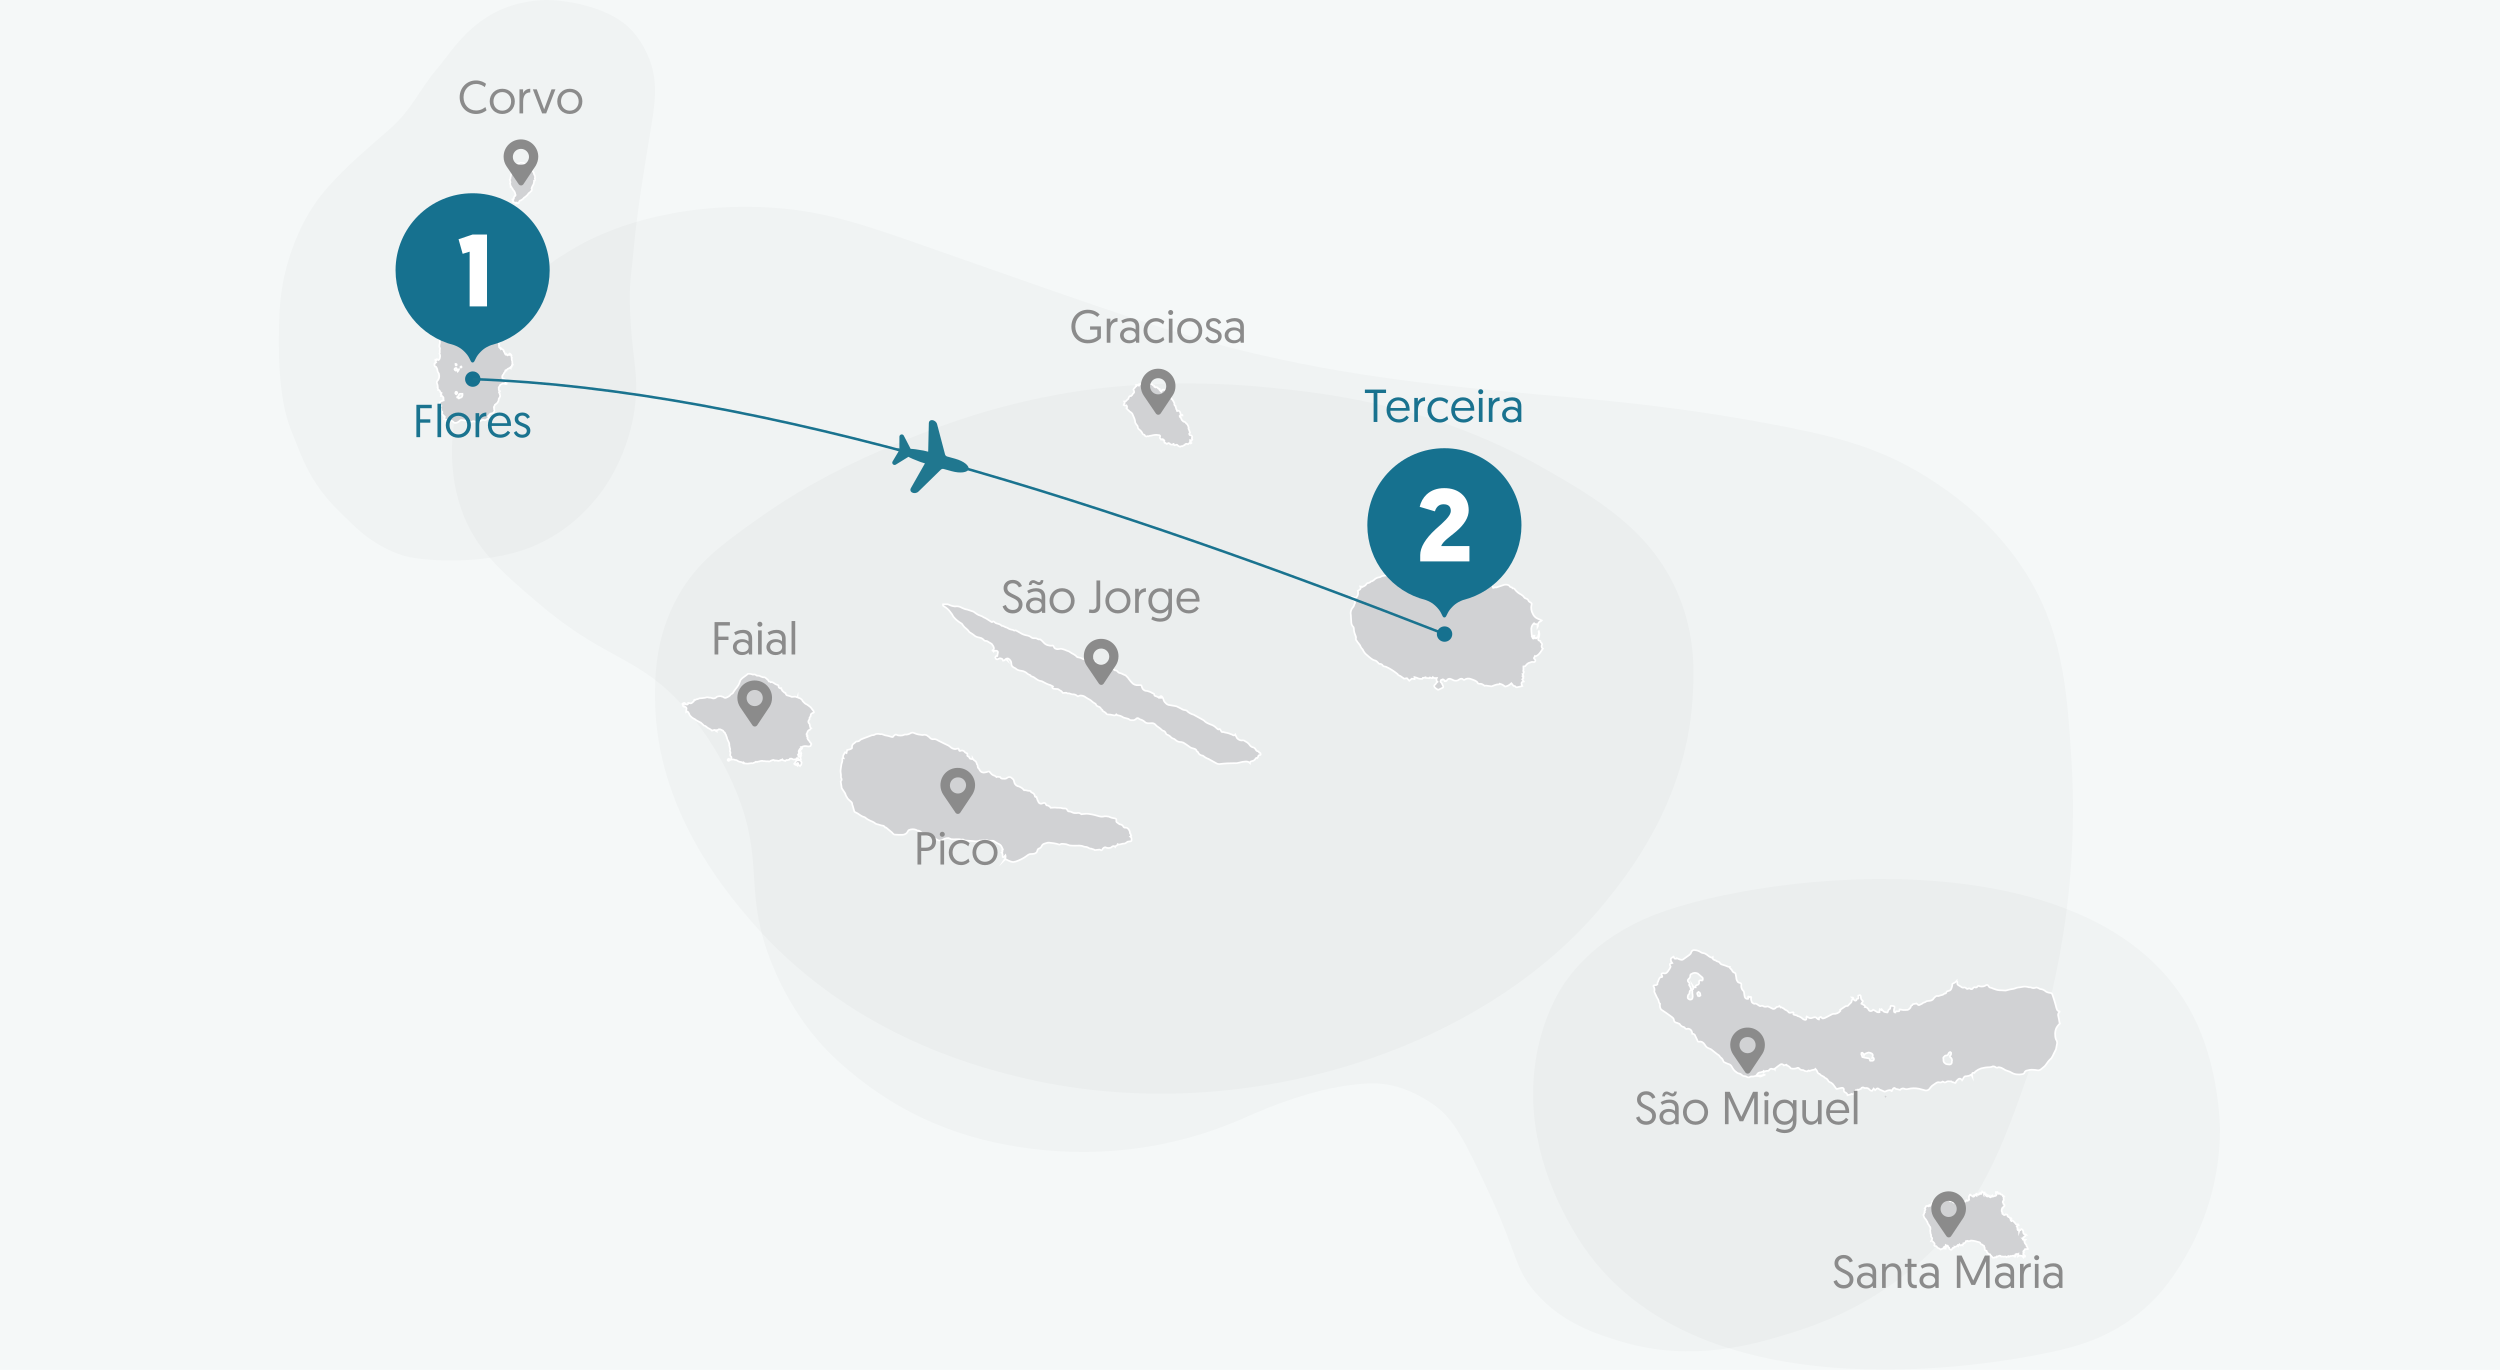 <?xml version="1.0" encoding="UTF-8"?><svg id="Page" xmlns="http://www.w3.org/2000/svg" viewBox="0 0 730 400"><defs><style>.cls-1{fill:#010101;isolation:isolate;opacity:.02;}.cls-2{fill:#f5f8f8;}.cls-3{fill:#fff;}.cls-4{fill:#8b8b8b;}.cls-5,.cls-6{fill:#d1d2d4;}.cls-7{fill:#20778f;}.cls-8{fill:#16718f;}.cls-9{fill:#1a738f;}.cls-10{fill:#19728f;}.cls-6{stroke:#fff;stroke-width:.5px;}.cls-6,.cls-11{stroke-miterlimit:10;}.cls-11{fill:none;stroke:#1a738f;stroke-width:.75px;}</style></defs><rect id="Background" class="cls-2" y="0" width="730" height="400"/><g id="Shadows"><path class="cls-1" d="M95.618,54.789c-5.87,6.612-8.568,13.426-9.85,16.731-3.373,8.703-3.913,16.124-4.115,19.025-.607,12.751-.202,26.042,3.238,34.812,3.576,8.973,5.802,16.124,15.18,24.962,2.833,2.631,7.758,8.636,17.541,11.874,4.183,1.417,23.276,3.373,37.781-2.564,10.39-4.25,16.866-11.469,20.307-16.124,1.484-2.024,9.445-13.291,10.052-29.01,.27-6.881-1.282-11.739-1.754-23.276-.337-8.636,.27-10.12,1.079-18.755,1.012-11.469,3.171-23.68,4.655-32.991,1.484-8.905,2.564-14.842,0-21.926-2.024-5.397-5.127-8.568-5.87-9.31C176.981,1.492,163.758-.127,159.17,.008c-19.025,.607-26.379,13.898-31.169,19.632-6.207,7.286-7.219,11.806-14.235,18.081-7.219,6.342-12.279,10.457-18.148,17.069Z"/><path class="cls-1" d="M168.278,72.128c-5.33,3.103-16.124,9.513-24.76,22.331-6.612,9.783-8.905,18.89-9.715,22.331-1.147,5.127-3.913,18.216,.945,32.046,4.048,11.469,11.402,17.878,22.331,27.189,20.307,17.339,29.415,15.18,43.245,31.102,2.429,2.766,9.378,11.199,14.572,23.815,8.231,20.037,2.564,28.066,9.243,47.158,2.159,6.072,8.028,20.509,20.914,32.046,15.112,13.628,32.046,21.589,52.421,24.76,20.712,3.238,43.65,1.484,66.521-8.771,7.084-3.171,19.497-8.096,31.034-9.378,5.735-.675,13.156-1.484,23.883,6.004,5.735,4.048,9.108,10.997,15.517,24.76,8.905,18.958,7.758,23.006,14.1,30.09,7.894,8.973,18.013,12.009,24.76,14.1,21.049,6.342,39.4,.675,49.52-2.429,6.274-1.956,22.129-7.016,37.376-20.375,18.283-16.057,24.76-34.542,32.518-56.873,4.588-13.223,14.91-46.686,12.144-90.336-1.349-21.454-2.699-38.725-14.572-56.334-9.783-14.572-22.331-22.668-27.189-25.772-13.83-8.771-26.649-12.009-42.233-15.045-31.439-6.139-54.782-7.826-70.434-9.243-26.986-2.429-55.861-5.06-88.38-13.088-19.025-4.723-39.872-12.076-81.566-26.716-27.593-9.648-39.265-14.37-58.762-15.045-30.764-.945-49.25,9.243-53.433,11.671Z"/><path class="cls-1" d="M258.344,131.025c-16.529,7.084-27.998,14.033-36.904,20.375-10.727,7.624-17.878,12.818-23.343,22.466-6.881,12.144-6.881,24.018-6.814,30.562,.337,31.844,20.509,55.794,27.998,64.497,28.133,32.586,64.767,42.233,77.653,45.404,64.497,15.989,136.685-7.489,171.834-50.936,6.342-7.826,23.41-28.943,25.434-58.965,.472-6.881,1.079-17.878-3.845-30.09-7.691-19.16-23.883-28.673-39.872-37.781-32.046-18.148-62.001-21.589-79.339-23.343-29.482-3.036-51.746,.27-58.155,1.282-25.097,4.048-43.178,11.671-54.647,16.529Z"/><path class="cls-1" d="M483.544,266.968c-18.823,7.219-26.244,19.16-28.201,22.466-1.214,2.091-5.937,10.525-7.286,22.938-2.496,22.264,7.556,40.209,10.997,46.281,33.328,59.302,132.097,37.983,141.947,35.689,7.556-1.754,18.553-4.992,28.538-15.45,1.552-1.619,18.62-20.037,18.688-48.912,0-1.012-.135-16.462-6.612-30.832-25.434-56.334-125.755-44.595-158.071-32.181Z"/></g><path id="Flores" class="cls-6" d="M149.549,105.471c0-.067-.068-.135-.068-.202,0-.135,0-.27-.068-.337s-.068-.202,0-.27h0c.068-.067,.068-.135,.068-.202,0-.067-.068-.067-.135-.135-.068-.135-.068-.27,0-.405,.068-.067,.068-.202,0-.27h-.405c.135-.202,.202-.27,.068-.337l-.202,.135-.068-.135-.135,.135c-.068,.067-.068,.135-.135,.135-.135,0-.135,.067-.202,.135,0,0,0,.067-.068,.067-.135-.135-.202-.202-.27-.337-.135,.202-.202,.202-.337,.067-.135-.202-.202-.405-.27-.607,0-.067-.068-.135-.135-.202l-.068-.067c0-.135,0-.27-.068-.337h0c0-.067-.068-.135-.135-.135h0s-.068,0-.068-.067c-.068-.067-.068-.135-.202-.135h0l-.202-.067c0-.135-.068-.27-.202-.337,0,.067-.068,.067-.068,.135-.068,.067-.135,.067-.135,.135q-.068-.067-.068-.135c0-.135-.135-.202-.202-.27s-.068-.135-.068-.202c.068-.067,0-.202,0-.27-.068-.067-.068-.135,.068-.202v-.135c-.068-.135-.135-.202-.135-.337-.068-.135-.068-.202,.068-.27-.068-.067-.068-.202-.135-.27l.135-.067c-.135-.135-.202-.27-.337-.405-.068-.135-.068-.202,.068-.202h.135c.068-.067,.068-.135,.135-.202,0,0-.068-.067-.135-.067-.068-.067-.202-.135-.202-.202,0-.135-.135-.202-.135-.337,0,0-.068-.067-.135-.067h-.135c-.135,0-.202-.067-.202-.202v-.27c0-.135-.068-.27-.068-.405,0-.067,.068-.067,.068-.135l.068-.067c0-.067,0-.135,.068-.135,.135-.135,.135-.337,.068-.472,0-.067-.068-.135-.068-.202,0-.135-.068-.202-.135-.27-.068-.067-.135-.067-.202-.067l-.068-.067c0-.135-.068-.202-.135-.202,0-.067,0-.135-.068-.135q-.135,0-.202-.135c0-.067-.068-.135-.135-.202-.135,.067-.135,.135-.135,.27,.068,.135-.068,.202-.135,.202-.068,.067-.135,.067-.135,0-.135-.067-.135,0-.135,.067,0,.135-.068,.27-.202,.405s-.337,.202-.54,.202c-.135,0-.27,0-.337,.067s-.135,.067-.202,.067h-.27c-.068,0-.135-.067-.202-.135q-.202-.067-.135-.27c.068-.067,.135-.202,.068-.337l-.135,.067c-.135-.067-.202-.202-.337-.27-.068-.067-.202-.067-.202,0-.135,.135-.27,.27-.337,.405-.068,.067-.068,.202,0,.337v.067h-.135c-.202,.067-.405-.067-.54-.202-.068-.067-.135-.135-.202-.27h-.068c-.135-.067-.202-.135-.337-.202-.135,.135-.202,0-.27-.067-.135-.202-.27-.202-.472-.337-.068-.067-.202-.067-.27,0-.068,.067-.202,0-.27-.067-.135-.135-.135-.27,0-.337s.135-.067,.337,.067c0-.067,0-.135,.068-.202,.135-.135-.068-.337,0-.472l-.068-.067c0,.27-.27,.27-.405,.27v.202c-.27,.067-.607-.067-.742-.337l-.135,.067-.068-.202c0-.067-.068-.067-.068-.135s-.068-.135-.068-.202c.068-.067,.202-.067,.27-.135l-.27-.405v-.067c0-.067-.068-.135-.068-.135l-.068,.067h0l.068-.067h-.135l-.27-.405s0-.067,.068-.067c-.135-.135-.27-.337-.202-.54h.202c.068-.067,.068-.135,.135-.202,0-.135-.068-.27,0-.405,.068-.202,0-.202-.135-.27-.135,0-.202-.067-.337-.067-.068,0-.068-.067-.135-.067h-.135v.202c0,.067-.135,.067-.202,.067,0,.135,.135,.202,0,.337-.068,.067-.135,.202-.202,.27s-.135,0-.27,0c-.068,0-.135,.067-.202,.067h-.675c-.202,0-.472-.067-.675-.067-.135,0-.27,0-.405-.067v-.27l-.607,.067-.068,.202h-.945c-.068,.135,0,.27,.068,.405s.202,.27,.135,.472v.067c.068,0,.135,0,.202,.067,.202,.135,.337,.405,.202,.675v.067c0,.067-.068,.202-.068,.27s-.068,.067-.068,.135c-.068,.202-.135,.405-.27,.607-.068,.067-.135,.067-.202,0s-.068-.067-.135-.067h0l.202,.202c-.068,0-.135,.067-.202,.135s-.135,.067-.135,.135c-.135,.27-.202,.607-.27,.877-.068,.135-.135,.27-.202,.337-.27,.202-.54,.337-.81,.337-.068,0-.135,0-.135,.067-.068,.135-.068,.27,0,.405v.202c0,.067-.135,.135-.202,.202-.202,.202-.472,.202-.742,.337-.135,.067-.27,.135-.27,.337,0,.135,0,.202-.135,.135v.27q-.202,.135-.135,.337c.068,.202,.068,.405,0,.675v.607c-.068,.202-.135,.472-.135,.675-.068,.202,0,.405,.068,.607,.135,.135,.135,.337,.068,.54-.068,.27-.068,.607,0,.877q0,.067-.068,.135c-.068,.067-.068,.202,0,.337,.135,.202,.135,.472,.135,.742-.068,.202-.068,.405-.135,.607-.068,.202-.202,.337-.337,.405l-.337-.202s-.068,0-.135-.067l-.135,.067v.27h-.068v-.067c0-.067-.068-.135-.135-.135l-.135,.067c0,.067,.068,.135,.068,.202,.068,.067,.135,.135,.135,.202h0l-.135-.135v.067c.068,.135,.068,.202,.135,.337-.068,0-.135,0-.068,.067v.067l-.202,.202h-.068c-.068,.135-.202,.202-.068,.405q-.135,.135,0,.27l.068,.067c0,.202,.135,.27,.337,.27,0,0,.068,0,.068,.067,.135,.202,.202,.337,.27,.54,.068,.27,.135,.607,.202,.877,0,.067,.068,.135,.135,.202,.068,.067,.135,.202,.202,.337v.337h0s0,.067,.068,.067v.067c.068,.54-.068,1.079-.405,1.484-.202,.202-.337,.405-.27,.675,0,.135,.068,.337,.135,.472,0,.067,.068,.135,.068,.202,0,.135,.068,.337,.068,.472q0,.067-.068,.135c.135,.067,.135,.135,.068,.27-.068,.135,0,.202,.068,.27,.135,.067,.135,.135,.068,.27,.202,0,.337,.135,.405,.27,.068,.135,.202,.202,.202,.337v.067c.135,.067,.202,.202,.337,.27l-.135,.202,.068,.135-.135,.067c0,.135-.068,.27,.135,.337l-.068,.135h.337l.068,.067c0,.135,.068,.135,.135,.135,0,0,.068,0,.068,.067,.068,.135,.135,.202,.135,.337,0,.067,0,.135-.068,.135,0,0-.068,0-.068,.067s0,.067,.068,.135,.135,.202,.135,.27c-.068,0-.202,0-.202,.067-.135,.202-.27,.135-.405,.135-.068,0-.135,0-.202,.067,0,.067,0,.135-.068,.135-.135,.067-.202,.135-.27,.27,0,.067-.068,.067-.068,.135v.135c0,.067-.068,.135,0,.135,.068,.067,.135,.27,.337,.27,.135,.067,.202,.202,.135,.405,0,.067-.068,.067-.068,.067-.135,.067-.202,.135-.337,.135,0,.067,0,.202,.068,.27,0,.067,.135,.067,.202,.067l.068,.067c.068,.135,0,.337,.068,.472,0,.067,0,.135-.135,.135l-.068,.067c0,.067,.068,.067,.068,.067,.135,.067,.202,.067,.337,.135,.068,.067,.135,.202,.135,.27-.068,.135-.135,.202-.27,.27-.068,.067-.135,.067-.135,.202l.202-.135c.135,.135,.202,.27,.337,.472h.068l.405,.405-.135,.067s.068,.067,.068,0c.068-.067,.135,0,.135,.067,.068,.067,.068,.202-.068,.337-.068,.067-.068,.135-.135,.27h.202q.068,0,.068,.067,.135,.202,.337,.202v.135c.068-.067,.068-.135,.135-.202,.068-.067,.202-.067,.337,0,.068,.067,.202,.067,.27,.135,.135,.067,.337,.067,.54,.067,0,0,.068,.067,.135,.067s.068,.067,.135,.067c.135,0,.27,.067,.337,.135,.135,.135,.337,.27,.472,.405,.068,.067,.135,.067,.135,.067,.202,0,.472,0,.675-.067,.337-.135,.607-.337,.81-.54s.405-.27,.675-.202c.202,0,.405,.067,.607,.067,.337,.135,.742,.202,1.079,.202,.135,0,.337,.067,.472,.135s.27,.067,.337,.067h.068c.068,.067,.202,.067,.337,0h0c.135-.135,.405-.202,.607-.135,.337,.135,.742,.202,1.147,.067h.068c.27-.067,.472-.135,.742-.202l.068-.067c.27-.202,.607-.27,.945-.135,.135,.067,.202,.067,.337,0,.202-.067,.337-.202,.54-.337,.135-.135,.27-.135,.405-.135,.27,0,.54-.135,.675-.337v-.067c-.068,0-.135,.067-.202,.135s-.135,.067-.202,.135c-.068-.067-.135-.135-.135-.202q-.202,.067-.337-.337l.202-.067c.068-.135,.135-.202,.135-.27,.068-.135,.202-.27,.337-.337,.068-.067,.202-.135,.337-.135,.202,0,.405-.067,.607-.202,.068,0,.135-.135,.135-.202h0c0-.067,0-.135,.068-.202h0c.068,0,.068-.067,.068-.135,.068-.135,0-.27-.068-.337-.068-.135-.068-.337,0-.54-.135-.067-.068-.135-.068-.27,.068-.067,.068-.202,.135-.27,.068-.067,.068-.135,.068-.202,0-.067,.068-.067,.068-.135h0c.135-.067,.202-.135,.337-.27,.135-.135,.337-.27,.472-.405h0c0-.067,.068-.135,.068-.202,.068-.067,.135-.135,.135-.202,.068-.202,.135-.472,.135-.742q0-.067,.068-.067c.135-.067,.068-.27,.202-.27h0c.068-.135,0-.27,.135-.337v-.067c0-.135,0-.202-.068-.337s-.068-.27-.068-.405c0-.067,0-.135-.068-.135-.202-.067-.135-.202-.135-.337q0-.202,.27-.202v-.067c-.135-.067-.27-.067-.27-.135-.068-.135-.068-.27-.068-.472v-.337c-.068-.067,0-.202,.068-.27s.135-.067,.135-.135c0,0,.068-.067,.068-.135,0-.202,.202-.405,.405-.472,.135,0,.202-.067,.27-.135,.135-.135,.337-.135,.54-.067h.068c.135,0,.27,.067,.405,.135,.068,.067,.135,0,.27-.067-.135-.067-.202-.135-.27-.27v-.067c.068-.067,0-.135-.068-.202-.135-.067-.135-.135-.068-.27v-.135c-.135-.067-.27-.202-.405-.135-.068,0-.068,.067-.135,.067-.135,0-.135-.067-.202-.135v-.135c.135-.067,.202-.067,.337-.135h.135c-.135-.067-.27-.135-.405-.202-.068-.067-.135-.135-.135-.202v-.405c0-.135,.068-.27,.202-.405,.135-.067,.202-.202,.202-.337,0-.067,.068-.067,.068-.135,.135-.202,.405-.405,.405-.742,0-.067,.068-.135,.068-.135l.27,.067v-.135c.135-.135,.27-.202,.405-.337,.135-.067,.27-.135,.405-.202,.068,0,.135-.067,.202-.067,0-.202,.135-.067,.202,0,0-.067,.068-.202,.068-.27,.068,0,.135,0,.27-.067,.068-.135,.068-.202,0-.337,0-.067,0-.202,.135-.202h.068c.068,0,.135,0,.135-.067-.068,0-.068-.067-.135-.067l-.068-.944m-14.842,1.821c-.068,.067-.202,.067-.27-.067-.068-.067,0-.202,.202-.27,.135,.135,.202,.202,.068,.337m-.675,.54c0,.067-.068,.135-.068,.135-.068,.067-.068,.202-.135,.27-.068,.067-.135,.202-.202,.27-.068-.135-.068-.337,0-.472l.068-.067c.068-.067,.068-.135,.135-.135s.135-.067,.202-.067t0,.067m-.675-1.349c0,.067-.068,.135-.068,.202-.068,.067-.135,0-.202,0-.135-.135-.068-.27-.068-.472,.135,0,.337,.067,.337,.27m-.202,.945c.135,0,.27,.202,.27,.337h0c0,.405-.135,.405-.405,.472-.068,0-.337-.337-.337-.405,0-.135,.27-.405,.472-.405m5.802,4.048c0-.067,0-.202,.135-.27,.135,0,.202,.067,.27,.202,0,.067-.068,.202-.135,.202-.202,0-.337-.068-.27-.135m-5.802,3.643c-.068-.067-.135-.202-.202-.27v-.067c0-.27,.135-.472,.337-.405,.068,0,.202,.135,.202,.202,.068,.135,0,.337-.135,.405,0,.067-.068,.27-.202,.135m1.552,.944l-.27,.067c-.068,0-.202,0-.27,.067l-.135,.135h-.068c0-.067-.068-.135-.068-.202h-.135v-.067c-.068,0-.202-.067-.27-.067v-.067l.202-.067v-.067q.202-.067,.068-.202c.068-.067,.135-.067,.202-.135,0-.337,.135-.472,.405-.472h.675c.067,.405-.068,.81-.337,1.079"/><path id="Corvo" class="cls-6" d="M156.228,52.376q0-.067-.068-.135v-.067c0-.067,0-.202,.068-.27v-.202c0-.067-.068-.135,0-.202h0c0-.067-.068-.135-.068-.202l-.202-.405c-.068-.135-.068-.202-.068-.337,0-.067,0-.135-.068-.202h0c-.202-.135-.337-.405-.27-.675,0-.135,.068-.27-.068-.337v-.067c0-.135-.068-.202-.068-.337-.202,.067-.405,.067-.607,0h0c-.135,0-.202-.067-.27-.202l-.068-.067c-.135-.067-.202-.202-.337-.27-.068-.067-.068-.135-.135-.135l-.068-.067c-.202-.067-.337-.202-.472-.27-.068-.067-.202-.135-.27-.135s-.135,0-.135-.067c-.135-.067-.27-.135-.405-.135-.202,0-.337,0-.54-.067h-.068c-.135,0-.202,.067-.27,.135-.068,.067-.135,.067-.135,0-.068,0-.135,0-.202,.067s-.135,.135-.202,.135c-.135,.067-.27,.067-.405,.067s-.27,0-.472-.067c0,0-.068,0-.068-.067s-.068-.067-.068-.067h0c-.068,0-.135,.067-.27,.067h-.068c.068,.067,.135,.067,.202,.135s.135,.135,.202,.135c0,0,.068,0,.068,.067v.472c0,.27-.068,.54-.27,.742,0,.067-.068,.067-.068,.135-.135,.202-.27,.472-.405,.675-.135,.202-.27,.472-.337,.675,0,.067-.068,.135-.068,.202v.337c0,.067-.068,.135-.068,.202,0,.067-.068,.135-.068,.202v.27c0,.135-.068,.337-.202,.405v.067c0,.067,0,.202,.068,.27,0,.067,.068,.135,.068,.135,.068,.202,.068,.472-.068,.675v.067c.068,.27,.202,.472,.202,.742h0c.068-.067,.135,0,.135,.067,.068,.202,.135,.337,.27,.472,.068,.067,.068,.135,.135,.202,0,.067,.068,.135,.068,.202,.135,.135,.27,.337,.405,.472,.135,.202,.202,.405,.27,.607v.067c0,.135,.068,.27,.135,.405v.135c0,.067-.068,.135-.135,.202h-.068c-.068-.067-.135,0-.135,.067s-.068,.067-.068,.135c-.068,.067-.068,.202-.068,.27,.068,.135,0,.27-.135,.27v.27q0,.067-.068,.067c-.068,0-.135-.067-.202-.067h-.068v.067q0,.067,.068,.067c0,.067,.068,.067,.068,.135,.068,.067,.135,.067,.135,.135s-.068,.067-.068,.067l-.068,.067c-.068,.067-.068,.135,0,.135h.068c.068,0,.135,0,.135,.067s.068,.067,.135,.067,.068,0,.135,.067l.068,.067h.135s.068,0,.068,.067c.068-.067,.135-.135,.337-.135v.135c.068-.067,.068,0,.135,0s.068,.067,.135,.067,.068-.135,.202-.067v.135c.068,0,.135-.067,.202-.135,0-.067,.068-.135,.068-.135,.068-.067,.068-.202,.202-.202h-.068q-.068,0-.135,.067c0-.067,0-.135,.068-.202l.135-.135s.068,0,.068-.067c.27-.067,.472-.135,.675-.337,0,0,.068,0,.068-.067,.135-.067,.27-.202,.337-.337,0,0,0-.067,.068-.067,.068-.067,.135-.135,.202-.135h0c.068-.067,.202-.202,.337-.27h0c.135-.135,.337-.27,.472-.405,.068,0,.068-.067,.068-.135,0,0,0-.067,.068-.067,.135-.202,.27-.337,.405-.472,0,0,.202-.067,.202-.135,.068-.067,.135-.067,.135-.135s.068-.067,.068-.067c.068,0,.068-.067,.068-.067,.068,0,.135-.067,.135-.067h0c.068,0,.068-.067,.068-.067,0-.067,.068-.135,.068-.202,.068-.135,.068-.27,0-.405,0,0,0-.067-.068-.067,0-.067,0-.202,.068-.27,.068-.135,.135-.27,.202-.472,.068-.135,.202-.337,.27-.472,.068-.067,.068-.135,.068-.202,.068-.27,.135-.54,.135-.81v-.067c.337,0,.337-.202,.27-.405m-5.33-1.754c0-.202,.135-.337,.337-.405l.068-.067h.068c.135,.067,.202,.067,.337,0-.068,.135-.068,.202,0,.337,.068,0,.068,.067,.135,.067,.068-.135,.135-.202,.068-.337-.068-.067,0-.135,.068-.202h.068c.135,0,.202,0,.337,.067,.068,0,.068,.067,.068,.135s0,.135,.068,.202c0,0,.068,.067,.135,.067s.068,0,.068,.067,0,.135-.135,.202c-.068,0-.135,.067-.135,.067h-.068v-.27q0-.135-.135-.135c0,.135-.135,.135-.202,.202-.068,0-.068,.067-.068,.135s.068,.202,.135,.202c-.068,0-.135,.067-.202,.067,0,0-.068,0-.068-.067,0,0-.068-.067-.068,0h-.068c-.068,0-.135,0-.135-.067v-.27c0-.067,0-.135-.068-.202l-.068,.067v.135l-.135,.067c.068,0,.068,.067,.068,.067l.068-.067v.135c-.068,.067-.202,.067-.27,.067h-.068c-.202-.135-.202-.202-.202-.27"/><path id="Faial" class="cls-6" d="M224.638,199.113l.202-.067c.068,.067,.068,.202,.135,.202s.135,0,.202-.067c.068,0,.068-.067,.135-.067l.068,.067c.068,0,.135,0,.202,.067,.068,0,.202,.067,.27,.135l.607,.405c.068,0,.068,.067,.135,.067,.202,.067,.405,.135,.607,.202,.068,0,.135,.067,.135,.202h0c-.068,.27,.068,.54,.337,.675,.068,.067,.202,.135,.27,0h.068l-.068,.135c.068,.067,.202,.067,.27,.135s.068,.135,.068,.202c.068,.067,.068,.135,.135,.202v.067c.202,.202,.472,.405,.675,.607,0,0,.068,.067,.068,0,.202-.067,.27,.135,.27,.27,.068,.27,.27,.54,.607,.54,.202,.067,.405,.135,.675,.202,.135,.067,.337,.135,.472,.202h.068c.27,0,.607-.067,.877-.067,.202,0,.337,.067,.472,.135,.068,0,.202,.135,.27-.067,0,.202,.135,.202,.27,.27,.405,.067,.742,.27,1.012,.54,0,.067,.068,.067,.068,.135,.068,.135,.135,.202,.202,.337,.202,.202,.405,.405,.607,.607,0,.067,.135,.067,.202,.135,.337,.135,.607,.337,.877,.54,.202,.135,.405,.337,.607,.472,.135,.135,.27,.337,.405,.54,.068,.067,.135,.202,.202,.27,.135,.135,.27,.337,.337,.54,.068,.135-.068,.27-.27,.27-.135,.067-.27,.135-.405,.202-.068,.067-.135,.067-.135,.135-.068,.067-.068,.202-.135,.337v.337c0,.067-.068,.135-.135,.135s-.202,.202-.202,.27v.472l-.068,.067c-.202,.27-.405,.607-.202,.945,.068,.067,.135,.202,.202,.27,.068,.067,.135,.202,.135,.27,0,.135,0,.337,.068,.472,0,.135,.068,.27,.135,.405l.202,.202c-.135,.067-.27,.067-.202,.202-.068,.067-.068,.135-.135,.202h0c-.068,0-.135,.067-.135,.067-.202,0-.337,.202-.472,.337-.068,.067-.135,.202-.135,.337,0,.067,0,.135-.068,.135-.135,.135-.202,.337-.202,.54,0,.067,.068,.135,.135,.135,.135,.067,.202,.067,.135,.202v.27h-.068l.135,.202c-.202,.27,0,.472,.135,.675,.068,.135,.202,.27,.337,.405,.068,.135,.135,.27,.202,.337,.068,.067,.068,.135,.135,.135,.135,.135,.202,.27,.27,.405,0,.067,0,.135-.068,.135-.068,.067-.068,.135-.068,.202,0,.135-.068,.27-.202,.27-.27,.135-.607,.135-.877,.067-.472-.135-1.012-.067-1.484,.135-.068,0-.068,.067-.135,.067,.068,.067,.135,.202,.135,.27v.135c-.135,.202-.27,.337-.472,.472q0-.067,.068-.135c.068-.067,.135-.135,.202-.27q.135-.135,0-.27l-.068-.067c-.202,.202-.405,.472-.54,.675l-.202,.405c-.068,.135,0,.202,.068,.27s.135,.202,.135,.27v.27c0-.135-.068-.27-.068-.472q-.135,.067-.068,.675h-.202c.068,.135-.068,.27,.068,.405h0c0,.067,0,.202,.068,.202,.135,.067,.27,.067,.405,.067l.135-.135c-.068,0-.135-.067-.135-.067q0-.067,.068-.135h.135c.068-.337,.135-.675,.135-.945,.068,.135,.068,.27,0,.472-.068,.202-.135,.472-.202,.675,0,.27,0,.472,.068,.742-.202-.067-.337,.067-.405,.202v.135c.135,.067,.27,.135,.337,.202,.202,.135,.27,.337,.337,.54,0,.067-.068,.135-.068,.135,.068,.202-.068,.337-.135,.54,0,0,0,.067-.068,.067-.135,0-.135,.067-.202,.202-.068-.067-.202-.067-.27-.135l-.068-.067c0-.202-.068-.27-.202-.337,.068-.202-.068-.405-.202-.337-.068,.067-.202,.135-.202,.202,0,.067,.068,.202,.068,.202,.135,.067,.068,.202,.068,.337l-.405-.337-.135,.135-.202-.135c.068-.067,.068-.135-.068-.202,.068-.067,.135-.135,.135-.202q.068-.067,.068-.135c.135-.405,.472-.675,.877-.675h.068c0-.202-.068-.337-.135-.54-.068-.067-.202-.135-.337-.067-.068,0-.135,.135-.135,.202,0,.067,0,.135-.135,.135-.202,0-.472,.067-.675,.067-.135,0-.27-.067-.337-.135-.135-.067-.337-.135-.472-.135-.068,0-.202,.135-.27,.067,0,0-.068,.067-.068,.135,0,.135-.068,.135-.135,.135h-.135c-.202,.067-.337,.202-.54,.067-.068,0-.135,0-.202,.067q-.135,.067-.202,.202c-.202-.067-.337,0-.54-.135-.068-.067-.135-.067-.202-.067s-.135-.067-.202-.067h-.068v-.135c-.135,.067-.202,.135-.337,.202,0,0,0-.067-.068-.067s-.068,0-.068,.067c-.068,.067-.202,.067-.27,.135-.135,.067-.27,.067-.405,.067-.068-.067-.135-.067-.27-.067h-.135c-.068-.067-.202-.067-.27-.067s-.135,0-.135,.067c-.135,.067-.202,.067-.27-.067l-.068-.067c-.068,0-.135-.067-.202-.067s-.135,0-.27,.067h-.068c-.27,.067-.472,.202-.742,.337-.068,0-.135,.067-.202,.067h-.068c-.135-.135-.337-.067-.54-.067s-.472,0-.675-.067h-.202c-.135,0-.337,0-.472-.067h-.135c-.27,.067-.54,0-.81,.202h-.068c-.202-.067-.337,.067-.54,.135h-.068c-.068,0-.068-.067-.135-.067-.068-.067-.135-.067-.202,0-.135,.135-.337,.27-.54,.27q-.068,0-.135,.067c-.135,.135-.27,.135-.472,.067h-.135c-.337,.067-.742,.067-1.079,.135h-.135c-.202,0-.472-.067-.675-.067-.068,0-.135-.067-.202-.135v.135h-.135q-.135,0-.202-.135c0-.067-.135-.135-.27-.202-.202-.067-.472-.067-.675-.135-.068,0-.135-.067-.202-.067h0c-.202,0-.337-.202-.472-.27-.202-.135-.472-.202-.675-.202-.068,0-.135,0-.202-.067-.135-.067-.27-.135-.405-.067h-.135c-.27,0-.472,0-.675,.135-.135,.067-.337,.067-.337,.202,0,.135-.337,.067-.405-.067s0-.337,.135-.405h.068c.135-.135,.202-.135,.337,.067,0,.067,.135,.135,.202,.067h.068c.068-.067,.135-.067,.202-.135,.135-.27,.135-.54-.068-.742-.202-.135-.27-.405-.202-.675,0-.135,.068-.27,.068-.405,0-.067-.068-.202-.068-.27-.135-.135-.135-.337-.068-.472,.068-.27,.068-.472-.068-.742,0-.135-.068-.202-.068-.337,0-.067,0-.135-.068-.27,0-.067-.135-.135,0-.202v-.202c0-.202-.068-.337-.135-.54-.135-.202-.202-.472-.337-.675v-.067q0-.067-.068-.135c0-.067-.068-.067-.068-.135-.068-.337-.135-.607-.27-.877,0-.067-.068-.135-.068-.202,0-.135-.068-.202-.135-.27s-.135-.202-.135-.27c-.068-.135-.068-.27-.27-.337l-.202-.202c-.068-.27-.27-.337-.472-.405-.135-.067-.27-.135-.405-.202-.135,0-.27-.067-.472-.067l-.068,.067c-.202,.067-.337,.202-.54,.27,0,.067-.068,.135-.068,.202l-.068-.067h-.135v-.202h-.337c-.068-.135-.202-.067-.337,0-.135,0-.202,.067-.337,.067q-.068,0-.135,.067l-.135-.135c-.068-.067-.202-.135-.27-.202-.068-.067-.202-.135-.337-.202-.337-.202-.675-.27-.877-.607,0-.067-.135-.067-.202-.067-.068-.135-.202-.202-.337-.202s-.27-.067-.337-.202l-.202-.202c-.202-.202-.405-.337-.607-.54-.202-.067-.472-.202-.675-.337-.068-.067-.202-.067-.27-.135-.202-.135-.405-.202-.54-.337-.135-.135-.337-.27-.54-.337-.27-.135-.472-.27-.675-.472l-.405-.405c-.068-.067-.068-.135-.135-.202-.068-.135-.135-.337-.202-.472-.068-.135-.135-.27-.202-.337-.068-.067-.135-.135-.202-.135q-.202-.067-.405,.067c0-.067,0-.135,.068-.202,0,0-.068-.067-.068-.135,.135-.067,.135-.202,.068-.337v-.135c.135-.202,0-.472-.202-.607h0l-.27-.135v.135c-.135,0-.27-.067-.337-.202-.135,0-.202-.067-.202-.202v-.202c.068-.067,.068-.135,.135-.135l-.27-.135v-.067h.27v-.202l.337-.067c.202,.135,.405,.27,.54,.405,.068,.067,.202,.067,.27,.067,.135,0,.27-.202,.27-.337h0v-.135c.135,0,.27,0,.337,.067,.27,.067,.54,.135,.81-.135,.135-.135,.27-.27,.405-.337,.068-.067,.135-.135,.135-.202,0-.067-.068-.202,.068-.27,.068-.067,.135,0,.27,0v-.067h.202c.068,0,.068-.135,.135-.135h.202c.202-.067,.405-.135,.607-.202q.068,0,.135-.067c.472,0,.877-.067,1.349-.135,.135,0,.27,0,.405-.067,.337-.135,.675-.135,1.012,0h.135c.27,0,.472,0,.742,.135s.607,.135,.877,0c.135,0,.202-.067,.27-.135,.068,0,.068-.067,.135-.135l.068-.067s.068-.067,.135-.067,.135,0,.202-.067c.337-.067,.675-.135,1.012-.067,.068,0,.135,0,.135,.067,.068,0,.202,.067,.27,.067s.068,.067,.135,.067c.135,.067,.202,.135,.337,.202,.202,.135,.54,.067,.742-.067,.27-.135,.472-.202,.742-.405,.135-.067,.202-.202,.27-.27,.135-.202,.337-.337,.54-.405,.135-.067,.202-.135,.27-.27,.202-.337,.405-.675,.675-1.012s.54-.675,.742-1.012c.135-.202,.337-.472,.405-.742s.202-.472,.27-.742c.068-.067,.068-.202,.135-.27,.202-.27,.54-.54,.81-.742,.27-.202,.54-.405,.742-.54,.068-.067,.202-.135,.27-.202l.202-.202c.068-.067,.135-.067,.202-.067h.54c.068,0,.202,.067,.27,.067,.135,0,.27,.067,.405,.135h.337c.27-.067,.54,0,.742,.202,.068,.135,.27,.135,.405,.135,.27,0,.54,0,.742,.135,.068,.067,.135,.067,.27,.135,.202,.067,.405,.135,.607,.202h.337c.135,0,.27,.067,.337,.135,.202,.135,.337,.27,.54,.472,.068,0,.135,.067,.135,.067,.337,.539,.405,.607,.472,.674"/><path id="São_Jorge" class="cls-6" d="M318.212,192.299l.202,.405c.135-.202,.27-.337,.405-.54l.337,.135c-.068,.202-.135,.405-.27,.607,.068,0,.135,.067,.202,.067,.135,0,.337,.135,.337,.27,0,.202,.135,.337,.337,.202v.337c.81,.135,1.619,.607,2.496,.405,.068,0,.135,0,.202-.067,.405-.337,.945-.27,1.282,.135,.202,.202,.337,.405,.54,.607l.202,.202c.337,.202,.675,.405,1.012,.607,.068,.067,.135,.135,.202,.067,.405,0,.607,.337,.81,.54,.068,.067,.135,.135,.27,.202,.472,.067,.945,.27,1.417,.54,.202,.067,.405,.135,.54,.202,.068,.067,.135,.202,.202,.27,.27,.202,.472,.405,.607,.675,.27,.405,.607,.742,.877,1.079,.472,.607,1.282,.945,2.091,.81h.135c.675-.067,.675,.067,.81,.607,.135,.607,.675,1.079,1.349,1.079,.135,0,.202,.067,.337,.067,.27,.067,.54,.202,.81,.27,.135,.067,.202,.135,.337,.202,.135,.067,.27,.135,.405,.202,.202,0,.337,.135,.337,.337,0,.27,.27,.472,.54,.472,.135,.067,.337,.135,.405,.202,.202,.135,.54,.135,.742-.067,.135-.202,.405-.202,.54-.067l.135,.135c.202,.27,.337,.607,.405,.945,.135,.405,.405,.742,.742,1.012,.135,.135,.337,.27,.54,.337,.068,.067,.202,.067,.27,.067,.27,.067,.472,.067,.742,.135,.405,.067,.81,.135,1.214,.202,.068,0,.202,.067,.27,.067,.27,.135,.54,.27,.81,.405,.337,.202,.675,.337,1.012,.54,.202,.067,.337,.135,.54,.135,.202,.067,.405,.067,.54,.135,.54,.607,1.282,1.012,2.024,1.214,.067,0,.202,.067,.27,.135,.877,.472,1.687,.945,2.564,1.417,.202,.135,.337,.202,.472,.405,.472,.405,1.079,.675,1.619,.877,.202,.067,.337,.135,.54,.202,.607,.27,1.079,.675,1.552,1.147,.135,.135,.27,.202,.405,.067,.202-.135,.337-.067,.405,.135,.067,.135,.135,.202,.202,.337,.135,.202,.202,.472,.54,.337h.135c.337,.135,.742,.202,1.147,.27,.337,.067,.675,.202,1.012,.337,.202,.067,.405,.135,.607,.27,.27,.135,.472,.27,.742-.135,.135,.27,.202,.54,.337,.742,.067,.202,.202,.405,.405,.54,.405,.337,.945,.54,1.484,.405,.202,0,.405,.067,.54,.202,.067,.067,.202,.135,.337,.202,.405,.202,.81,.54,1.079,.945,.27,.405,.675,.675,1.147,.742,.202,.067,.405,.202,.54,.472,.202,.337,.405,.675,.877,.675,.067,0,.135,.067,.135,.135q.067,.337,.405,.337c.067,.135,.135,.202,.135,.337,0,.067,0,.135-.067,.202-.067,.067-.135,.067-.27,.067-.202,0-.405,.202-.405,.405v.067c0,.067-.067,.135-.135,.202-.067,.067-.067,.135-.135,.202-.135-.135-.337-.067-.472,.135-.202,.405-.607,.675-1.012,.742-.27,.067-.675,.135-.675,.54-.337-.337-.81-.472-1.349-.405-.54,0-1.012,.135-1.552,.27-.54,.135-1.012,.27-1.552,.202-1.484,0-2.969,.067-4.453,.27-.27,0-.607-.067-.81-.202-.675-.337-1.282-.742-1.956-1.079-.067-.067-.202-.135-.337-.202-.607-.202-1.079-.472-1.552-.877-.067-.067-.202-.135-.337-.135-.472-.067-.945-.337-1.147-.81-.067-.135-.135-.337-.337-.337-.067,0-.067-.135-.135-.202-.067-.27-.337-.54-.607-.607-.27-.135-.607-.135-.945-.27-.27-.135-.54-.27-.742-.472-.54-.405-1.079-.742-1.619-1.079-.337-.135-.742-.202-1.147-.202-.405-.067-.81-.27-1.147-.607-.202-.202-.472-.337-.742-.405-.202-.067-.405-.202-.54-.337-.27-.337-.675-.607-1.079-.742-.202-.067-.337-.202-.405-.337-.135-.472-.472-.81-.945-.877-.135-.067-.27-.135-.337-.27-.337-.337-.742-.607-1.147-.877-.068-.067-.135-.135-.202-.135-.202-.202-.405-.405-.607-.607-.337-.27-.742-.337-1.147-.27-.607,0-1.214,.135-1.754-.337-.405-.405-.945-.675-1.484-.81-.135-.067-.202-.067-.27-.202-.27-.202-.607-.202-.81,.067-.27,.27-.675,.472-1.079,.405h-.472c-.135,0-.337-.067-.405-.202-.068-.067-.202-.135-.337-.202-.405-.135-.877-.202-1.282-.337-.202-.067-.405-.202-.607-.337-.135-.067-.27-.135-.472-.202-.27-.067-.54-.135-.877-.202-.135-.067-.202-.135-.27-.202-.27,.405-.675,.27-1.012,.202-.472-.135-.945-.202-1.417-.202-.27,0-.472-.135-.607-.405-.27-.202-.472-.405-.81-.54-.135-.067-.337-.135-.202-.337,0,0-.068-.135-.135-.135-.202-.135-.337-.27-.405-.472-.135-.202-.337-.337-.607-.405-.337-.067-.607-.27-.742-.607-.068-.202-.27-.337-.472-.405-.337-.202-.607-.405-.877-.675-.135-.135-.27-.202-.472-.337-.405-.202-.742-.405-1.147-.675-.405-.337-.945-.54-1.552-.54-.202,0-.405,.067-.607,.202-.135,.067-.27,.067-.337-.067-.337-.337-.877-.54-1.349-.472-.27,0-.54-.135-.742-.202-.202-.135-.405-.135-.607-.067-.135,0-.202,0-.27-.067-.068-.135-.27-.135-.405-.135-.27,0-.54,.067-.81,.067-.068,0-.135-.067-.135-.135-.202-.337-.472-.54-.81-.675-.135-.067-.27-.202-.405-.27-.068-.067-.135-.067-.27-.067-.27,0-.607-.067-.877-.067s-.54-.135-.607-.337c.068-.067,.135-.202,.202-.337-.27-.135-.472-.27-.742-.405-.742-.202-1.484-.54-2.159-.945-.202-.135-.472-.27-.742-.27-.472-.067-.945-.337-1.282-.607-.405-.337-.81-.607-1.349-.742-.135-.067-.27-.067-.27-.27,0,0-.135-.135-.202-.135-.27-.067-.472-.202-.675-.337-.472-.472-1.147-.81-1.822-.877-.675-.067-1.282-.27-1.754-.742-.068,0-.068-.067-.135-.067-.27-.067-.54-.27-.742-.472-.202-.202-.27-.472-.27-.742,0-.675-.337-1.282-.945-1.552-.202,0-.405-.067-.54,0l.202,.405c-.068-.067-.202-.067-.27-.135-.135,0-.337,0-.337,.067-.135,.27-.337,.202-.472,.27h-.068c-.068-.54-.472-.607-.877-.675-.068,0-.202,0-.27,.067-.607,.405-.945,.27-1.147-.337,.068-.135,.202-.27,.337-.405h.27c.068-.337,.135-.742,.202-1.147,0-.135-.27-.405-.472-.405s-.472,0-.675,.067l-.135,.202c-.135-.135-.202-.27-.337-.337,0,0,0-.067,.068-.067,.135-.135,.337-.202,.337-.337,.068-.27,0-.54-.135-.81-.068-.135-.202-.27-.27-.405-.135-.27-.337-.405-.607-.54-.27-.135-.607-.337-.877-.54-.068-.067-.202-.067-.337-.067-.27,0-.54-.067-.675-.27-.202-.202-.405-.405-.675-.54-.202-.067-.472-.135-.675-.202-.607-.067-1.214-.337-1.619-.742-.337-.27-.675-.472-1.012-.675-.135-.067-.27-.202-.337-.27-.202-.337-.54-.675-.877-.945-.472-.337-.877-.81-1.214-1.349-.068-.067-.135-.202-.27-.202-.81-.472-1.552-1.079-2.159-1.821l-.068-.067c-.202-.472-.54-.945-.877-1.349-.472-.675-1.147-1.282-1.889-1.687-.27-.135-.337-.337-.27-.607h1.147c.135,0,.27,0,.405,.067,.54,.27,1.147,.472,1.754,.54,.135,.067,.27,.067,.405,0,.607-.067,1.214,.067,1.754,.405,.54,.27,1.079,.472,1.619,.54,.607,.202,1.214,.405,1.822,.607,.337,.202,.607,.472,.945,.675s.675,.405,1.012,.472c.405,.135,.742,.27,1.079,.54,.27,.135,.54,.202,.81,.405,.337,.202,.607,.405,.945,.607,.135,.135,.337,.202,.54,.337h.135c.068-.067,.202-.202,.27-.202,.202,.067,.337,.135,.472,.27,.27,.337,.675,.337,1.079,.472,.27,.067,.54,.202,.81,.405,.068,0,.135,.135,.135,.135,.607,0,.945,.472,1.484,.54,.202,.067,.405,.202,.607,.337,.27,.135,.54,.202,.81,.27,.135,.067,.27,0,.405,.067,.202,.202,.472,.27,.742,.135,.068,0,.135,0,.202,.067,.405,.202,.742,.405,1.079,.607,.675,.472,1.484,.742,2.361,.877,.27,.067,.54,.202,.742,.337,.337,.337,.81,.472,1.282,.405,.202,0,.337,0,.472,.067,.337,.135,.607,.405,.945,.27h.135c.337,.27,.675,.54,.945,.877,.607,.742,1.619,1.079,2.564,.945,.135-.067,.27,0,.337,.135,.135,.27,.27,.607,.54,.742s.607,.202,.945,.135c.337-.067,.742-.135,1.147,0,.202,.067,.472,.135,.675,.202,.405,.202,.81,.337,1.214,.472,.337,.202,.607,.405,.945,.607,.27,.135,.54,.27,.81,.472,.135,.067,.27,.135,.337,.27,.202,.27,.472,.405,.742,.405,.405,.067,.81,.202,1.147,.405,.068,.067,.202,.135,.337,.135,.337,0,.675,.067,.945,.27,.135,.067,.337,.067,.472,.067,.202,0,.27-.067,.27-.27-.067,.068,0-.135,.068-.27m20.779,11.064c-.068,.135-.135,.27-.27,.405h.54c-.135-.135-.202-.27-.27-.405"/><path id="Pico" class="cls-6" d="M280.027,218.61v.337c0,.202,.135,.337,.27,.337,.068,0,.135,0,.202-.067,.337-.135,.742-.067,1.012,.135,.202,.337,.54,.54,.945,.675v.337c-.068,.27,0,.472,.337,.54,.135,.067,.27,.27,.337,.472,.068,.135,.135,.202,.27,.202s.202,.067,.337,.067h.27v-.135c.068,.135,.202,.27,.337,.405s.337,.27,.54,.405c.135,.135,.202,.27,.27,.472,0,.202,.135,.405,.27,.607,.068,.067,.068,.27,.068,.405,0,.202,.068,.405,.202,.54,.202,.135,.337,.337,.405,.607,.337,.54,.945,.742,1.484,.607,.337-.067,.675-.135,1.012-.27,.135-.067,.27,0,.337,.067,.135,.135,.27,.337,.405,.472,.27,.337,.675,.607,1.079,.675,.202,.067,.337,.27,.54,.405,.337-.202,.742,0,1.079,0,0,0,.068,0,.068,.067,.068,.27,.405,.405,.675,.405,.472,0,.945,.135,1.349-.27,.405-.337,.945-.27,1.282,.067,.135,.135,.337,.27,.472,.405,.135,.202,.202,.472,.27,.742,.068,.54,.472,1.012,.945,1.214,.472,.067,.945,.337,1.349,.607,.202,.202,.472,.405,.607,.607h.472c.405,.135,.877,.202,1.282,.202,.068,0,.135,.067,.135,.067,.068,.27,.27,.405,.472,.472,.405,.135,.675,.472,.742,.877,.068,.337,.202,.405,.472,.337,0,.067,.068,.067,.068,.135,.135,.54,.337,1.012,.607,1.484,.202,.337,.675,.472,1.079,.27,.135-.067,.27-.135,.337-.135,.27-.067,.607,.067,.675,.405,.068,.202,.27,.405,.54,.337,.135,0,.27,.067,.405,.202,.135,.067,.202,.135,.27,.202,.068,.067,.135,.135,.202,.27,.337,0,.81-.067,1.214-.067,.472,.067,.877,.067,1.349,.067,.472-.067,.877,.27,1.349,.202h.337c.27,0,.472,.202,.607,.472,.068,.27,.405,.472,.675,.405,.135,0,.337,.067,.472,.135,.337,.202,.742,.337,1.214,.337h.337c.472-.067,.877-.135,1.282,.27,.068,.135,.405,0,.607,0,.607-.067,1.282-.135,1.889,0,1.012,.135,1.956,.405,2.901,.675,.472,.135,.945,.135,1.417,0,.405-.067,.742,0,1.147,.067,.135,0,.202,0,.27,.067,.54,.27,1.147,.405,1.687,.472,.27,0,.472,.27,.405,.54v.067c-.068,.27,.068,.54,.27,.607,.202,.135,.337,.27,.54,.405,.068,.067,.202,.135,.337,.135,.405,.067,.742,.27,.877,.607,.135,.27,.405,.405,.675,.337,.337,0,.607,.135,.81,.405,.27,.337,.472,.675,.472,1.147,0,.067,0,.135,.068,.202,.135,.135,.27,.202,.135,.405,0,.067,.068,.135,.135,.202-.068,.067-.068,.202-.202,.27,.405,.27,.337,.675,.337,1.079,0,.135-.068,.202-.27,.27-.202,0-.405,.067-.54,.067-.27,0-.54,.135-.742,.337-.202,.202-.405,.27-.675,.27s-.54,.067-.742,.135c-.337,.135-.742,.202-1.079,.067q0,.067,.068,.135c-.135,.067-.337,.135-.472,.27-.135,.135-.27,.202-.337,.337-.202-.27-.607-.27-.877-.067-.135,.067-.202,.202-.337,.27-.472,.202-1.012,.202-1.484,0-.202-.135-.405-.067-.607,.067s-.405,.337-.472,.607c-.135,.135-.337,.202-.472,.067h0c-.068-.067-.202-.135-.337-.135-.405,.067-.81,.067-1.214,.135h-.202c-.135-.202-.405-.202-.607-.27-.27-.067-.472-.27-.742-.135q-.068,0-.135-.067c-.405-.27-.81-.472-1.349-.472-.068,0-.202-.067-.27-.067-.877-.405-1.754-.27-2.631-.27-.54,0-1.012,0-1.552-.067-.337-.067-.607-.27-.945-.337-.472-.067-.945-.135-1.417-.135-.135,0-.337,.135-.472,.202-.068,.067-.202,.067-.27,0-.202-.067-.405-.135-.675-.202-.54-.135-1.079-.202-1.687-.27-.27-.067-.54-.067-.877-.067-.27,.067-.472,.135-.742,.202-.135,.067-.27,.067-.405,.135-.202,.067-.405,.202-.54,.405-.202,.337-.337,.81-.877,.945-.337,.067-.472,.405-.54,.675-.068,.472-.54,.81-1.012,.877-.27,.067-.54,.067-.81,.067-.337,0-.607,.067-.877,.27-.877,.675-1.754,1.214-2.766,1.619-.54,.27-1.079,.405-1.619,.472-.472-.067-.877-.202-1.282-.405-.068-.067-.202-.067-.27-.135-.202-.135-.472-.202-.675-.337,0,0-.135,.067-.27,.202,.27-.405,.405-.877,.27-1.349-.27,.27-.337,.742-.81,.54-.068-.405,.135-.877-.27-1.282,.27-.135,.27-.27,.135-.54q-.135-.337,.202-.337v-.067c-.27-.405-.337-.945-.742-1.282-.27-.202-.472-.337-.81-.472-.405-.202-.742-.472-1.079-.675-.068-.067-.135-.067-.202-.067h-1.417c-.135-.202-.472-.135-.742-.135-.54,0-1.079,.067-1.552,.067h-.202c-.607,.27-1.282,.27-1.956,.135-.675-.067-1.349-.067-2.091-.135-.202,0-.337-.067-.54-.135-.202-.135-.337-.27-.607-.135h-.068c-1.012-.27-2.024,0-3.036-.135-.135,0-.202-.067-.337-.135-.202-.067-.337-.135-.54-.202-.405,0-.81,.067-1.214,.27-.135,.067-.337,.135-.472,.27-.54,.27-1.147,.27-1.619-.067-1.079-.675-2.294-1.214-3.576-1.484-.202-.067-.337-.135-.472-.27-.337-.202-.607-.405-.877-.675-.202-.135-.472-.27-.675-.202-.068,0-.202-.067-.337-.135-.068-.067-.202-.067-.27-.135-.607-.202-1.282-.202-1.956,.067-.068,.067-.135,.067-.202,.135-.068,.067-.135,.202-.202,.337-.27,.607-.945,.945-1.619,.945-.742,0-1.484,0-2.226-.067-.135,0-.202-.067-.27-.135-.202-.135-.337-.337-.472-.472-.54-.472-1.147-.945-1.687-1.417-.068-.067-.135-.067-.202-.067,0,0,0,.067-.068,.067l-.135-.202c-.202-.27-.472-.405-.81-.405-.472-.067-.945-.337-1.484-.405-.337-.067-.54-.27-.81-.472-.337-.202-.742-.405-1.147-.54-.607-.27-1.147-.607-1.619-1.012-.068,0-.068-.067-.135-.067-.405-.067-.742-.27-1.079-.472-.54-.405-1.079-.742-1.687-1.012-.068-.067-.135-.067-.135-.135-.135-.405-.202-.81-.337-1.214-.068-.135-.068-.337-.135-.472s-.135-.27-.135-.405c0-.337-.135-.607-.405-.81-.337-.27-.607-.54-.877-.81-.068-.067-.135-.135-.135-.202-.135-.202-.27-.472-.405-.675-.068-.202-.135-.405-.202-.54,0-.067,0-.135-.068-.202-.337-.472-.607-.945-.945-1.417,0-.067-.068-.202-.068-.27,0-.135-.068-.337-.068-.472-.068-.405-.135-.877-.202-1.282,0,0,0-.067,.068-.067,.27-.27,.27-.675,.068-.945h0c-.068-.067-.068-.202-.068-.337,.068-.405,0-.742-.068-1.147-.068-.337-.068-.675,0-1.079l.202-1.417c.068-.202,.135-.405,.202-.675,0-.067,.068-.202,.068-.27v-.607c0-.135,0-.337,.337-.27-.337-.742,.202-1.147,.472-1.687,.135,.067,.27,.135,.405,.202,.068-.337,.135-.607,.202-.877,.472-.067,.945-.202,1.349-.472,.068,0,.068-.202,.068-.337-.068-.472,.202-.945,.607-1.147,.202-.135,.337-.27,.54-.472,.068-.067,.135-.067,.27-.067,.405,0,.742-.135,.945-.405l.135-.135c.607-.27,1.282-.54,1.889-.742,.472-.202,.945-.337,1.417-.54,.068,0,.135-.067,.202,0,.27,0,.472-.067,.675-.202,.202-.135,.472-.202,.675-.202,.472-.067,.877,.202,1.349,.067,.068,0,.202,.135,.337,.135,.405,.202,.81,.27,1.214,.337,.337,.067,.675,.135,1.012,.27,.068,0,.135,.067,.27,.067,.405,.135,.405,.067,.607-.27,.135-.135,.337-.202,.472-.337,.202-.135,.337-.067,.54,.067,.135,.067,.337,.135,.54,.135,.27,0,.607,.067,.877,0,.135,0,.27-.067,.472-.135,.135-.067,.27-.067,.405-.135,.607,.067,1.147-.067,1.687-.405,.337-.202,.742-.202,1.079,0,.742,.337,1.484,.472,2.294,.54h.135c.607-.202,1.214,0,1.619,.405,.202,.135,.405,.27,.54,.472,.27,.27,.675,.405,1.079,.337,.337-.067,.675,.067,.945,.202,.202,.135,.405,.27,.607,.337,.877,.472,1.822,.877,2.766,1.349,.202,.135,.405,.27,.54,.405,.337,.337,.81,.54,1.349,.607,.81-.203,.945-.136,1.147-.136"/><path id="Graciosa" class="cls-6" d="M336.967,112.69c0,.067,.068,.135,.135,.27h.135v-.067c.068,.067,.068,.135,.135,.202,.068,.067,.135,.067,.202,0q.202-.135,.337,.067h.068l.068,.067c0,.135,.068,.135,.135,.202,.068,.135,.27,.135,.405,.135v.27c.068,.067,.068,.135,.135,.202v-.067c.068,0,.202-.067,.27,0s.068,.135,.135,.27c.068-.135,.27-.135,.27-.337,0-.067,.068-.135,.202-.067,.135,.067,.27,0,.337-.135v-.067c0,.067,.068,.067,.068,.135,.068,.135,.202,.135,.337,.135,0,0,.068,0,.068-.067,0,0,.068-.067,0-.067,.135,.067,.27,.202,.405,.27,.068,.067,.068,.135,.068,.202,0,.067-.068,.135-.135,.135-.068,.067-.202,.067-.27,.067-.202,0-.27,.067-.202,.27,.135,0,.202,0,.202,.135s.27,.27,.405,.202h.27c.135,0,.202,0,.27,.202,.068,.135,.135,.202,.202,.27q.068,.067,.068,.135c.068,.27,.202,.472,.337,.742l.27,.27c.135,.202,.27,.337,.337,.54,.068,.135,.135,.202,.202,.337,.068,.067,.068,.202,.068,.337-.068,.337,.135,.607,.405,.742,0,.135-.068,.27,0,.337,.068,.135,.135,.27,.135,.405s.068,.202,.135,.27,.135,.135,.068,.27c0,.067,0,.135,.068,.135h.068q.068,0,.135-.067c.135-.067,.27-.067,.405,.067,.202,.135,.337,.337,.337,.607,.068,.405,0,.27,.337,.405,.068,0,.202,.067,.27,.135v.067l-.472-.202-.27,.337q.202,.067,.27-.135c.068,.202,0,.27-.27,.27-.068,.202,.068,.337,.202,.405h.068c.068,.135,.135,.27,.135,.337,.068,.135,.068,.202,.135,.337,0,.067,.135,.067,.135,.135l.202,.202c.135,.067,.202,.27,.405,.202h.067c.202,.135,.405,.337,.54,.54,0,.067,.067,.135,.135,.135,.135,0,.202,.067,.202,.202,0,.135,.202,.27,.202,.405s.067,.27,.135,.405h0c-.135,.27,0,.472,.135,.742,.067,.135,.067,.27,.135,.405,0,.067,.067,.135,.067,.135,.135,.135,.067,.337-.067,.405h0c-.135,.067-.135,.202-.067,.337,.067,.202,.202,.27,.405,.27,.135,0,.27,.067,.337,.202q0,.067,.067,.135c.067,.135,.067,.27,0,.337h-.067c-.067,.067-.067,.135,0,.202,.067,.135,.135,.202,.135,.337,0,.067-.067,.202-.135,.202h-.472c.067,.135,.067,.202,.135,.27l-.202,.067c.067,.135,.135,.27,.202,.337h0c.067,.067,.135,.067,.202,.135l-.067,.067-.337-.067v.067c-.135-.067-.27-.067-.337,.067,0,0,0,.067-.067,.067-.067,.135-.135,.202-.27,.135-.337-.202-.675-.067-.877,.202v.067c-.067,.067-.135,.135-.202,.067-.135,0-.202,.067-.27,.135-.135,.202-.202,.202-.405,.135-.135-.067-.27,.067-.405,.135-.068,0-.135,.067-.135,0-.202-.067-.405-.135-.54-.27-.068,0-.068-.067-.135-.135-.068-.135-.27-.202-.405-.135h0c-.068,0-.135,.067-.202,.067s-.135,.067-.202,.067h-.135c-.068-.067-.135-.135-.135-.27,0-.067-.068-.135-.068-.135-.068,0-.135,0-.135,.067-.068,0-.135,.135-.135,.135h-.472c-.202,0-.27-.202-.472-.337-.135-.135-.27-.135-.405-.067h0c-.135,.067-.202,.135-.337,.202h-.135c-.068-.067-.135-.202-.27-.27h-.202c-.068,0-.135-.067-.135-.135v-.135c-.068-.067-.068-.202,0-.337,.068-.067,0-.135-.068-.202h-.27c0-.067,.068-.202-.068-.27s-.27-.067-.405,0c-.068,0-.135,.067-.135,.067-.068-.135-.068-.202-.202-.202l-.068-.067c-.135-.135-.135-.337-.068-.472s.068-.27,0-.405c-.135-.135-.27-.135-.405-.135-.202,0-.405-.067-.607-.067-.27,0-.54,0-.81,.067-.135,.067-.27,0-.405,.067-.202,.067-.472,.135-.742,.135-.135,0-.202,.067-.337,.135h-.202c-.135-.067-.27-.067-.405,.067-.068,.067-.202,0-.27-.067s-.135-.135-.27-.202v-.067c0-.135-.068-.202-.202-.202-.202,0-.405-.135-.472-.337l-.202-.405c-.135-.202-.27-.337-.472-.54-.202-.202-.472-.337-.607-.607-.068-.067-.068-.202-.068-.337,0-.202-.068-.337-.202-.472-.202-.202-.337-.472-.472-.675,0-.067-.068-.135-.068-.135,0-.405-.135-.81-.27-1.214-.135-.27-.27-.607-.405-.945-.068-.27-.202-.54-.472-.742-.135-.135-.337-.27-.472-.337-.068-.067-.135-.067-.135-.135-.27-.202-.472-.472-.675-.675-.068-.067-.068-.135-.135-.202,.068-.067,.135-.067,.135-.135,.068-.135,.068-.27,0-.405-.068-.067-.068-.202-.135-.27-.202,.067-.337,.067-.54,.067-.135,0-.202-.135-.337-.202,0-.067,.068-.067,.068-.135,.135-.067,.337-.337,.27-.54,0-.067-.068-.135-.135-.27,.135,0,.27-.067,.405-.067,.135-.067,.27-.202,.337-.337h0l.472-.405h0c0-.135,.135-.27,.135-.405,.068-.135,.135-.337,.337-.405h.068c.068,.067,.135,0,.202,0,.068-.067,.135-.067,.202-.135,.135-.067,.202-.202,.27-.337,0-.135,.135-.202,.202-.27,.202-.135,.337-.337,.27-.54,0-.135-.068-.337-.135-.405s-.135-.202,0-.337c0-.067,.068-.067,.068-.135l.337-.337c.068-.135,.202-.27,.27-.405,.068,0,.135,.135,.202,0l-.135-.135v-.27c.068,0,.135,.067,.135,.067,.135,.135,.202,.135,.27,0h-.135c.068-.067,.202-.067,.337,0h0l.068,.067s0-.067,.068-.067c.068,.067,.135,.202,.202,.067,0-.135-.068-.202-.068-.337,.135,0,.202,0,.27,.067,.068,.135,.135,0,.202-.067,.135,0,.337,.067,.54,.067s.337-.135,.405-.337l.135-.067,.068,.067,.068-.067c.068,0,.135-.067,.202,0,.135,0,.202,.067,.337,.135s.27,.067,.337-.135h.068l-.068,.135,.068,.067c.068,.135,.202,.202,.337,.135h0c.068,0,.135-.067,.202,0h.068c.202-.067,.405,0,.54,.135h.068c.203,.337,.337,.27,.472,.405-.068,.068,0,.068,0,0"/><path id="Terceira" class="cls-6" d="M414.553,167.269c0-.135-.067-.202-.067-.337,.27-.067,.472-.067,.742,0,.337,.202,.675,.27,1.079,.27,.202,0,.405,.067,.472,.27,.27,.472,.877,.742,1.417,.54,.202-.067,.405-.202,.607-.337,.202,.472,.405,.877,.607,1.349l-.067,.067,.472,.27s.067,0,.067-.067c.135-.472,.472-.405,.81-.337,.337,0,.607,0,.945-.135,.067-.135,.067-.27,.067-.405-.135-.202-.135-.405-.067-.607,.067-.27,.337-.405,.607-.337,.067,0,.135,.067,.135,.067l.54,.337,.27-.202c.067,.135,.202,.27,.337,.405s.337,.27,.54,.27,.202-.27,.202-.405-.135-.405,.135-.472c.135,.27,.337,.54,.472,.81,.202,.27,.27,.27,.405-.067,0,0,.067-.067,.067-.135,.135,.135,.27,.202,.405,.337l.405,.405q.067,.067,.135,.067c.27-.135,.607-.135,.877-.405,.135-.202,.405,0,.54,.135,.54,.675,1.282,.742,2.091,.81,.27,0,.472,.067,.742,.202,.405,.135,.81,.337,1.147,.472,.067,.067,.135,.067,.202,.202,.202,.27,.607,.405,.945,.337,.067,0,.135,0,.202,.067q.337,.135,.405-.202c0-.135,.067-.27,.067-.337l.067-.135c.067,.067,.135,.202,.135,.27,.067,.405,.202,.81,.472,1.147,.27-.337,.54-.675,.742-1.012l.607,.202c.135,.27,.27,.607,.472,1.012l.27-.067c.135-.067,.337-.202,.472-.067h.202c.742-.27,1.484-.472,2.226-.742,.472-.135,1.012-.067,1.417,.135,.135,.067,.202,.27,.27,.337,.067,.067,.202,.202,.337,.202,.135,.067,.405,0,.405,.27l.067,.067c.337-.067,.607,.135,.742,.405,.472,.607,1.079,1.079,1.754,1.417,.337,.202,.675,.472,.877,.81l.202,.202c.135,.067,.337,.135,.472,.202,.27,.067,.54,.337,.607,.607,.067,.135,.202,.27,.337,.337s.27,.135,.405,.27c.202,.135,.27,.337,.135,.54-.202,.945-.067,1.889,.405,2.699,.27,.607,.742,1.079,1.349,1.349,.405,.135,.742,.337,1.214,.54l-.202,.202c-.202,.067-.337,.202-.54,.27-.202,.202-.337,.472-.337,.742s0,.54-.135,.742v-.81l-.877-.135c0-.067-.067-.135-.135-.202-.472,.405-.742,.945-.81,1.552,0,.675,.067,1.282,.135,1.956,0,.067,.202,.135,.337,.135h.405q-.27,.472-.607,.405c.067,.135,.135,.337,.202,.405,.27,.135,.405,0,.54-.337l.27,.27c.067,.067,.067,.135,.135,.067,.067,0,.135-.067,.135-.135,.067-.135,.135-.27,.337-.27,.067,0,.135-.135,.135-.202,.067-.202-.067-.472,.202-.54v-.202c0-.27-.067-.472-.067-.742,0,0,0-.067,.067-.067,0,.135,0,.202,.067,.337,.135,.607,.067,1.214-.202,1.754-.202,.405-.067,.675,.405,.742,.067,0,.135,.067,.135,.067,0,.337,.337,.472,.472,.742,.067,.067,.067,.202,.067,.27-.27,.405-.202,.945,.202,1.214-.54,.742-.877,1.552-1.687,2.024-.202,.135-.405,.27-.607,.135l-.202,.405c-.135,.135-.135,.27,0,.405l.067,.067c.27,.135,.337,.54,.135,.742l-.067,.067c-.067,.067-.202,.135-.337,.067-.27-.067-.54-.067-.81,.067-.202,.067-.405,.135-.607,.202-.135,.067-.202,.135-.337,.202-.135,.135-.337,.27-.472,.472-.067,.067-.135,.202-.202,.27l-.54,.067v1.012c-.067,.202-.135,.405,.067,.54l.067,.067c-.067,.202-.202,.472-.27,.675h-.067c.067,.135,.135,.337,.202,.54l-.27,.067c.067,.135,.135,.27,.27,.472-.135,.135-.202,.27-.337,.405l.405,.607c-.675,.135-.81,.472-.405,1.349-.472,.135-.945,.202-1.417,.337-.202,.067-.472,0-.607-.202-.067-.067-.135-.202-.202-.135-.337,.067-.472-.202-.607-.405l-.337-.405c-.27,.27-.607,.472-.945,.675-.27,.135-.54,.202-.81,.27h-.067c-.27-.202-.54-.337-.81-.54-.067,0-.067-.067-.135-.067-.202-.067-.472-.135-.675-.202-.067,.202-.202,.202-.472,.202h-.27c-.54,.135-1.079,.337-1.552,.54h-.202c-.337-.067-.675-.067-1.012-.135-.202-.067-.405-.067-.54-.067s-.27,.067-.405,.067c-.067-.067-.067-.202-.202-.202-.202-.135-.405-.27-.607-.337-.202-.067-.472-.067-.742-.067-.202,0-.337-.067-.405-.27-.135-.27-.405-.472-.675-.607-.472-.202-.945-.405-1.417-.54-.54-.202-1.214-.135-1.687,.202-.135,.135-.337,.135-.405,0h0c-.27-.337-.81-.337-1.147-.067-.54,.472-1.349,.54-1.956,.135-.135-.067-.337-.135-.472-.202-.472-.27-1.079-.067-1.282,.405q-.202,.27-.607,.202c0-.067,.067-.135,.067-.202l-.54-.337c-.135,.337-.337,0-.472,.067-.067,.202-.27,.337-.27,.54s.27,.337,.337,.472c.202,.337,.337,.675,.472,1.012,0,.135,0,.27-.135,.337-.405,.202-.877,.405-1.282,.607h-.135c-.405-.27-.877-.472-1.079-.945-.067-.202,0-.337,.135-.472,.202-.135,.337-.27,.405-.472,.067-.135,.27-.27,.405-.405-.337-.27-.405-.742-.202-1.147-.405,0-.81,.135-1.147-.202-.067,.135-.135,.27-.202,.27-.135,0-.337-.067-.472-.135s-.27-.202-.405,.067v.067c-.202,0-.405,0-.607-.067-.135-.067-.472,.202-.472-.202-.27,.067-.472,.135-.675,.202,0,0,0-.067-.067-.067l-.202,.337c-.27,0-.54,0-.877-.067-.27-.067-.472-.135-.742-.27-.202-.067-.405-.135-.675-.202,0,.202,.067,.337,.067,.607l-.81-.135-.742,.607-.675-.742-.877,.135c-.135-.135-.202-.202-.337-.27-.405-.337-.877-.607-1.349-.81-.067,0-.067-.135-.135-.202,0-.067-.067-.135-.135-.135-1.012-.81-2.159-1.552-3.373-2.091-.135-.067-.27,0-.405-.067-.135-.067-.337-.067-.405-.202-.202-.405-.675-.607-1.079-.54l-.405-.405-.337-.337c-.135-.135-.337-.202-.54-.27-.405-.067-.742-.27-1.079-.54-.405-.27-.81-.675-1.214-1.012-.54-.405-.945-.945-1.214-1.552-.067-.135-.202-.27-.337-.405s-.202-.337-.337-.54c-.067-.202-.135-.405-.27-.54-.405-.472-.742-.945-1.079-1.484-.067-.135-.067-.27,0-.337,.067-.27,0-.607-.135-.877-.27-.607-.472-1.282-.472-1.956,0-.337-.135-.607-.405-.81-.202-.27-.337-.675-.337-1.012-.067-.742-.067-1.484-.135-2.159,0-.202-.067-.337-.067-.54,0-.675,.27-1.282,.675-1.754,.202-.202,.337-.472,.405-.81,0-.067,0-.135,.067-.135,.27-.337,.135-.607,0-.945-.067-.135-.202-.202-.337-.27-.27-.067-.472-.405-.472-.675,0-.202,.067-.27,.202-.202,.337,.135,.607,.27,.945,.337,.607-.472,.877-1.349,.607-2.091,.202-.135,.472-.27,.675-.472,.202-.202,.202-.472,.067-.81l.607,.067v.067c.405-.202,.877-.337,1.147-.81,.135-.202,.337-.405,.607-.337,.27-.067,.54-.202,.742-.472,.337,0,.607-.202,.877-.405,.405-.472,1.012-.742,1.619-.81,.135,0,.27-.067,.337-.135,.202-.135,.472-.27,.742-.27,.27-.067,.607-.067,.877-.135,.067,0,.135-.067,.135-.067,.54,0,1.079-.135,1.552-.405,.067,0,.135-.067,.202-.067,.405,0,.877,.067,1.282,.067h.202c.675-.337,1.417-.472,2.159-.405,.27,0,.54,.067,.742-.135,.067-.067,.202,0,.27,0,.135,0,.27-.067,.337-.067s.067-.067,.135-.067c.54-.067,1.012,0,1.484,.202,.27,.135,.54,.337,.81,.135,.405,.067,.472,.067,.472,.067"/><path id="Path_423" class="cls-6" d="M483.907,286.944l.202-.202c.135-.337,.202-.675,.405-1.012,.135-.202,.27-.472,.607-.405,.27,.068,.337-.202,.202-.405-.067-.068-.135-.135-.135-.202,0-.135-.067-.405,.067-.472,.135-.068,.337-.068,.472-.068,.337,.135,.742,.068,1.012-.202,.202-.202,.337-.405,.472-.607,.202-.27,.405-.607,.54-.944,.135-.135,.067-.337-.067-.472h0c-.135-.135-.135-.405,0-.54q.067-.068,.135-.068c.135-.068,.27-.068,.472-.135-.135-.202-.202-.337-.337-.472,0-.135-.067-.337-.067-.54-.067-.135,0-.337,.135-.405,.202-.135,.405-.337,.675-.472,.202,.202,.067,.607,.405,.607,.202,0,.472,.068,.54-.135,.202,.068,.405,.202,.607,.27,.202,.068,.472,.202,.742,.202,.135,0,.337,0,.405-.068,.607-.405,1.214-.877,1.889-1.349,.27-.202,.472-.405,.54-.742,.135-.472,.607-.81,1.079-.675h0c.675,.068,1.282,.27,1.821,.675,.202,.135,.405,.202,.675,.202,.405,.068,.742,.27,1.012,.472s.54,.405,.81,.607c.135,.068,.337,.135,.472,.202,.067,.135,.135,.135,.405-.068,0,.607,.135,.675,.742,.877,.135,.068,.337,.135,.472,.27,.202,.068,.337,.135,.54,.202,.135,0,.27,.135,.337,.27,.135,.27,.405,.472,.742,.54,.607,.135,1.147,.405,1.687,.607,.135,.068,.337,.068,.472,.068-.067,.202,.067,.337,.202,.472,.202,.135,.337,.337,.472,.54,.135,.337,.405,.607,.742,.675,.135,.068,.202,.135,.27,.27,.067,.337,.135,.742,.202,1.079,0,.54,.202,1.012,.54,1.417,.135,.135,.337,.135,.54,.202q.472,.135,.405,.607c-.067,.405,0,.81,.202,1.214,.067,.202,.337,.405,.472,.607,.067,.135,.135,.27,.135,.405,.067,.405,.067,.877,.202,1.282,.135,.405,.607,.675,1.012,.54h0c0-.135-.067-.27-.067-.472,0-.068,0-.135,.067-.202,.067,0,.135,0,.202,.068,.135,.068,.27,.202,.405,.27v-.27c.27,0,.337,.135,.27,.337,0,.135-.067,.337-.067,.472,0,.068,.067,.135,.067,.27,0,.068,.067,.068,.067,.135,0,.472,.405,.607,.675,.81,.067,.068,.202,0,.27,0,.27-.068,.54,0,.742,.202,.202,.135,.405,.27,.607,.405,.202,.135,.405,.135,.607,0h.27c.067,0,.202,.068,.27,.135,.337,.202,.742,.202,1.147,.068h.27c.472,.202,.877,.472,1.349,.675,.337,.135,.742-.068,.945-.337,.067-.135,.202-.202,.337-.202q.405,0,.675-.27c.135,.135,.27,.27,.337,.405l.135-.068,.81,.405h0c.337,.472,1.012,.472,1.282,.944,.135,.27,.472,.337,.742,.27,.202-.068,.405-.068,.607-.135,.067,0,.202,0,.202,.068,.067,.068,.067,.202,0,.27-.135,.202-.067,.337,.202,.405,.202,.068,.405,.068,.607,.135h.135c.135,.27,.405,.27,.675,.337,.472,.202,.877,.472,1.214,.81,.202,.135,.405,.202,.675,.202,.202-.068,.27-.202,.27-.405v-.068q-.135-.27,.067-.54c.135,.068,.27,.135,.405,.27,.405,.27,.877,.337,1.282,.135,.337-.135,.607-.202,.945-.135,.067,0,.202,.135,.27,.202,.135,.135,.27,.27,.405,.337,.067,.068,.135,.068,.27,.068v-.405l.472-.337h.067c.202,.135,.405,.472,.607,.472,.405-.068,.742-.202,1.079-.405,.54-.27,1.079-.54,1.687-.877,.067-.068,.202-.068,.337-.068,.742,.068,1.552-.27,2.024-.877,0,0,0-.068-.067-.135,0-.068-.067-.068-.067-.135,.54-.337,1.079-.742,1.619-1.079,.067-.068,.135-.068,.202-.068,.27,.068,.607-.068,.742-.337l.472-.472c.202-.135,.405-.405,.405-.742,0-.068,0-.135,.067-.202,.202-.202,.27-.472,.067-.675l-.067-.068c.27,0,.405,.068,.405,.337,.067,.337,.337,.607,.675,.607,.067,0,.202-.135,.202-.135,0-.337,.202-.405,.472-.472,.067,0,.135,0,.135-.068,0-.27-.067-.54-.067-.81,.135-.068,.27-.068,.405-.135s.337,.135,.337,.27c0,.337,.067,.607,.135,.944,0,.068,.135,.135,.202,.202,.135,.068,.202,.202,.27,.27,.067,.135,0,.202-.135,.337s-.202,.337-.27,.472c.27,.135,.54,.27,.742,.405,.202,.135,.405,.27,.27,.54,.54,.068,.945,.405,1.147,.944,.067,.135,.27,.27,.472,.27,.337,0,.607-.135,.81-.405,.27,.135,.54,.337,.81,.472,.27,.27,.675,.337,1.012,.27,0-.27,0-.607,.067-.877l.405,.202c0-.068,0-.135,.067-.202q.067,.068,.135,.068c.202,.27,.405,.472,.675,.675,.135,.068,.337,.068,.54,.135h.202c.202,.202,.27,.068,.337-.135s.135-.405,.27-.607c.067-.135,.27-.202,.405-.27,.067-.202,.067-.472,.135-.742,0-.068,.067-.135,.135-.135,.27,0,.607,.068,.877,.135,.202,.068,.202,.337,.067,.675-.067,.27-.135,.54-.067,.81,0,.202,.135,.337,.337,.337h.067c0-.337,.202-.405,.54-.337h.135c.472,0,.54,0,.54-.54h.27c.607,.202,1.282,.202,1.956,.135,.405,0,1.012-.607,1.079-.944,0-.202,.135-.405,.337-.405,.067,0,.135-.068,.135-.135,.067-.27,.27-.202,.472-.27,.202,0,.405-.068,.675-.135,.135,.135,.27,.202,.405,.337s.337,.202,.54,.068c.27-.135,.54-.27,.81-.405,.067,0,.067-.135,.135-.135,.067-.068,.202-.068,.27-.135,.202-.068,.405-.068,.54-.202,.202-.202,.472-.27,.742-.27,.607-.068,1.214-.068,1.552-.675,.202-.27,.472-.54,.81-.742,.067-.068,.202-.068,.202-.068,.337,.202,.675-.068,1.012-.135,.27-.068,.472-.135,.742-.202,.135-.068,.202-.135,.27-.202s.135-.068,.202-.135c.27,.068,.472-.135,.54-.405h0c.067-.202,.135-.202,.27-.27,.27-.068,.54-.135,.81-.27,.135-.135,.27-.27,.337-.472s.135-.405,.202-.607c.067-.202,.067-.337,.067-.54,0-.135,0-.27,.202-.337,.135-.068,.202-.135,.337-.202,.067,0,.135-.068,.202-.068,.202-.135,.337-.337,.54-.54v.135c.27,.068,.202,.337,.202,.54-.067,.27,.135,.54,.337,.607,.202,.135,.472,.27,.675,.405,.27,.202,.54,.405,.945,.27,.27-.068,.54,.068,.675,.27,.135,.135,.337,.202,.54,.068s.472-.135,.675,.068c.202,.135,.337,.068,.54,0,.067-.068,.135-.068,.135-.135,.202-.337,.54-.472,.877-.27,.067,0,.202-.068,.27-.068l.202-.202c.337-.337,.337-.27,.742-.068,.337,.068,.675,.068,1.012,0,.27-.068,.607-.202,.877-.405,.202-.068,.405,0,.472,.135s.202,.202,.27,.337c.067,.202,.337,.337,.54,.337,.067,0,.135,0,.27,.068,.27,.135,.607,.27,.877,.337,.337,.135,.607,.202,.945,.27,.337,.068,.675,.068,1.012,.068,.405,0,.742,.068,1.147,.068,.202,0,.405-.068,.607-.135,.27-.068,.54-.135,.81-.202,.675-.068,1.282-.202,1.889-.472,.337-.068,.675-.135,.945-.135,.27-.068,.472-.068,.742-.135,.607-.135,1.282-.068,1.889,.135h.27c.135,0,.27,0,.405,.068,.337,.202,.81,.202,1.214,.068,.27-.135,.54-.068,.81,.068,.27,.202,.607,.337,.945,.337,.337,.068,.675,.202,.945,.405,.405,.405,.945,.607,1.552,.675,.337,0,.675,.202,.742,.607,.135,.405,.27,.81,.405,1.214,.202,.742,.472,1.417,.607,2.091,.067,.337,.135,.607,.27,.877,.067,.337,.27,.472,.81,.675,0,.068-.067,.135-.135,.202-.337,.27-.405,.742-.27,1.147,.135,.607,.27,1.214,.337,1.754,.067,.135,.067,.27,.135,.405-.202,.135-.337,.27-.472,.472-.405,.472-.675,.944-.81,1.552-.135,.607-.135,1.214-.067,1.821,.067,.337,.135,.742,.337,1.012,.202,.337,.27,.81,.135,1.214-.135,.472-.135,1.012-.27,1.417-.202,.472-.472,.944-.675,1.349-.135,.337-.27,.675-.472,.944-.067,.135-.135,.202-.202,.337-.675,.607-1.214,1.282-1.687,2.024-.135,.202-.337,.405-.54,.54-.27,.202-.54,.472-.81,.675-.337,.27-.675,.337-1.079,.27s-.742-.135-1.147-.135c-.675-.068-1.417,.068-2.091,.27-.135,.068-.27,.202-.337,.27-.067,.068-.135,.135-.135,.27-.135,.27-.405,.472-.675,.472-.472,.068-.877,.135-1.349,.068-.607,0-1.282-.202-1.821-.54-.675-.472-1.552-.472-2.226-1.012-.405-.27-.877-.472-1.349-.54h-.202c-.337,.202-.742,.135-1.012-.135-.27-.135-.675-.202-.945,0-.27,.068-.472,.135-.742,.135-.81,0-1.619,.135-2.361,.337-.607,.202-1.079,.472-1.619,.877-.135,.135-.27,.27-.337,.405-.607-.068-.81,.135-.675,1.012-.067-.135-.135-.27-.202-.472h-.067c-.337,.202-.675,.405-1.079,.405-.202,.068-.337,.068-.54,.068s-.405,.135-.54,.337c-.135,.27-.27,.54-.472,.81-.067-.135-.135-.135-.202-.202-.202-.27-.607-.337-.877-.135l-.067,.068c-.27,.27-.607,.472-.742,.944,0,.135-.135,.202-.337,.068-.135-.068-.202-.068-.337-.135-.202,0-.337,0-.472-.202,0-.068-.135-.068-.202-.068h-.54c-.337-.068-.675,0-.945,.202-.202,.202-.54,.135-.742-.068-.067-.068-.27-.068-.27-.068-.27,.27-.675,.337-1.012,.202-.337-.068-.675,.068-.945,.27-.337,.27-.742,.472-1.079,.742-.202,.202-.405,.405-.607,.675-.337,.607-1.012,.877-1.687,.607-.54-.135-1.012-.27-1.552-.405-1.012-.202-2.159-.202-3.171,.068-.405,.135-.877,.068-1.282-.135-.405-.068-.81,.068-1.079,.405-.27-.068-.472-.135-.742-.202-.202-.068-.54,0-.675-.27-.135-.202-.54-.068-.675,.202-.135,.202-.27,.405-.337,.607h-.067c0-.337-.27-.27-.472-.27-.27,0-.472,.068-.742,.135-.202,.068-.405,.202-.607,.27-.067,.068-.202,.068-.27,0-.337-.135-.607-.27-.945-.405-.27-.068-.54-.202-.742-.405-.135-.135-.405-.135-.54,0h0c-.135,.135-.337,.27-.472,.405-.135-.135-.202-.27-.405-.472-.202,.27-.337,.472-.472,.675-.135,0-.202,0-.337-.068s-.337-.135-.405-.27c-.27-.405-.742-.54-1.147-.472-.202,.068-.27,0-.405-.068-.337-.202-.742-.135-.945,.202v.068c-.067,.068-.135,.135-.27,.135-.135,.068-.337,.135-.54,.202l-.135-.068-.405,.405-.135-.27c-.135,.135-.202,.27-.27,.405-.067,.135-.135,.337-.202,.472-.135,.27-.405,.337-.607,.27-.135-.068-.337-.068-.405,.068-.067,.135-.337,.068-.472,.135-.135,.068-.27,.068-.472,.135-.067-.337-.27-.607-.54-.742-.54-.27-.607-.405-.54-1.012,0-.202-.337-.472-.607-.405-.472,.068-.945,.202-1.417,.337-.067,0-.135,0-.202-.068-.27-.337-.472-.675-.742-1.012-.202-.337-.54-.607-.877-.81-.337-.068-.607-.27-.742-.54-.202-.405-.54-.675-.945-.81q-.067,0-.067-.068c-.337-.472-1.012-.472-1.349-.944,0-.068-.067-.068-.135-.135-.472-.068-.607-.472-.742-.81-.135-.202-.27-.472-.472-.675-.27,.337-.607,.27-.877,.337s-.54,.135-.81,.27c-.27-.202-.472-.202-.607,.135-.405,0-.742-.068-1.079-.27-.135-.135-.337-.135-.54-.135-.27,0-.54-.135-.742-.337-.27-.337-.472-.405-.81-.202-.54,.202-1.147,.202-1.687,.068-.067,0-.135-.068-.135-.068-.135-.337-.472-.472-.742-.675-.067-.068-.135,0-.27-.068,0-.068-.067-.202-.135-.27l-.81,.202c-.202-.337-.675-.472-1.012-.27l-.067,.068c-.472,.337-.877,.607-1.349,1.012-.067,.135-.202,.202-.202,.405l-.202-.202c-.067,.068-.202,.135-.27,.135-.337-.27-.877-.202-1.147,.135q-.067,.068-.067,.135c-.067,.068-.135,.202-.202,.202-.405-.068-.877,0-1.214,.27-.067,0-.135,.068-.135,.068,0-.135,.067-.202,.067-.27l-.067-.068-.202,.202c-.202,.068-.472,.135-.675,.202-.405,0-.81,.202-1.012,.54-.067,.135-.135,.202-.27,.337,.27,0,.54,0,.742,.068,.405,.068,.81,0,1.214-.135,.135-.068,.27-.135,.472-.135v.068c-.405,.135-.742,.337-1.147,.472h-.202c-.607-.202-1.349-.202-1.956,0h-.607c-.067,0-.202,0-.27,.068-.202,.202-.54,.27-.877,.135-.337-.27-.742-.337-1.147-.337-.067,0-.202-.135-.337-.202-.337-.337-.742-.54-1.214-.607-.067,0-.202-.068-.27-.135,0,0-.067,0-.067-.068-.675-.405-1.147-1.012-1.484-1.687-.202-.405-.607-.742-1.012-.81-.472-.135-.945-.405-1.349-.607-.067-.068-.067-.135-.135-.27-.135-.405-.405-.81-.742-1.012l-.202-.202c-.202-.405-.54-.607-.877-.81-.472-.337-.877-.675-1.282-1.012-.337-.337-.742-.54-1.147-.675s-.742-.405-.945-.742c-.337-.54-.675-1.079-1.417-1.214-.202,0-.405,0-.54,.068-.202,0-.27-.068-.337-.27-.202-.472-.405-.877-.607-1.282,0-.068-.067-.068-.067-.135-.067-.405-.472-.675-.877-.675,0-.135-.067-.202-.067-.337-.067-.607-.54-1.079-1.147-1.147-.067,0-.135,0-.27,.068-.27,.068-.54,0-.675-.27-.067-.135-.202-.202-.337-.27-.472-.068-.945-.405-1.147-.81-.067-.135-.202-.202-.337-.202-.202-.135-.472-.202-.742-.27-.405-.068-.675-.472-.675-.877-.067-.337-.27-.54-.54-.742-.54-.405-1.079-.81-1.687-1.214-.472-.337-.945-.607-1.417-.944-.067-.068-.135-.135-.202-.27-.202-.405-.27-.877-.202-1.349v-.135c-.337-.202-.337-.607-.405-.877-.135-.472-.472-.81-.607-1.214-.202-.405-.405-.877-.607-1.282-.067-.135-.067-.27,0-.405,.067-.405,0-.81-.202-1.147-.202-.27-.135-.405,.27-.472,.202,0,.337-.068,.54-.068,.202-.068,.337-.202,.27-.405-0-.203-.068-.203-.068-.27m13.291-.607v-.202c0-.202,.067-.54-.067-.675-.472-.405-.945-.81-1.417-1.214h-.067c-.54-.27-1.214-.202-1.687,.135,0,0-.067,.068-.135,.068-.135,0-.27,.202-.27,.337h0c.067,.405-.135,.81-.472,1.079-.27,.202-.337,.54-.135,.81,0,.068,.067,.068,.135,.135,0,.068,.067,.068,.135,.135,.135,.135,.202,.337,.067,.472h0c-.135,.135-.067,.337,.067,.472,.202,.135,.27,.405,.27,.607,0,.068,.067,.135,.135,.202,.135,.135,.27,.202,.472,.27,.472-.337,.202-.675,.067-1.079,.135,.202,.202,.337,.337,.405h.472c-.067-.405,.135-.607,.472-.675,.405-.068,.675-.472,.54-.81v-.068c-.067-.337,.202-.54,.54-.472,.202,0,.405,.068,.54,.068m72.458,20.847q-.472,0-.675,.405c0,.068-.067,.135-.067,.135,0,.27-.27,.472-.54,.472h-.067c-.337,0-.472,.202-.675,.405-.337,.202-.135,.472-.135,.742v.135c-.067,.405,.135,.81,.472,1.012,.135,.135,.337,.27,.54,.27s.405,.068,.607,.068c.337,.068,.742-.135,.81-.472v-.337c.202-.472,0-1.079-.472-1.349-.067-.068-.135-.135-.067-.27v-.068c.405-.27,.405-.742,.27-1.147m-26.244,.405c.135,.405,.27,.742,.405,1.079,.472,.135,1.012,.27,1.619,.337,.405,.068,.607,.202,.607,.675l.067,.068h.675c.27-.068,.472-.27,.405-.54,0-.337-.202-.405-.472-.337,.067-.202,.067-.337,.135-.54,.067-.135,0-.337-.067-.472-.202-.337-.54-.337-.877-.472-.135-.068-.337-.068-.472,0-.405,.202-.945,.202-1.147,.742-.337-.81-.472-.877-.877-.54m-49.587-18.553c-.27,.068-.472,.405-.472,.675,0,.202,0,.472-.202,.607-.27,.202-.27,.472-.337,.81-.067,.405,.202,.54,.405,.675,.27,.202,.877,.068,.945-.27,.135-.337,.135-.742,.067-1.147-.067-.202-.067-.472-.067-.675,.067-.337,0-.54-.337-.675m2.091,1.957c.135-.068,.202-.068,.337-.135,.067-.068,.202-.068,.27-.135-.067-.742-.067-.81-.54-1.079-.472,.337-.54,.337-.27,.877,.068,.202,.135,.337,.202,.472"/><path id="Path_424" class="cls-5" d="M550.563,320.542c-.202-.135-.337-.337-.135-.607,.067,0,.202,.068,.27,.068,.067,.068,.135,.068,.202,.135l-.337,.405"/><path id="Santa_Maria" class="cls-6" d="M592.189,364.673c-.135-.135-.202-.27-.202-.472-.067-.135-.135-.27-.27-.405v-.27c-.337-.27-.54-.607-.607-1.012h.067c0-.202,.067-.337,.202-.472h-.27c-.135,.067-.27,0-.405-.067l.067-.135-.202-.202q.067,0,.135-.067l.067-.067c-.135-.067,0-.067,0-.135s.067-.067,.067-.067l.607-.405c0-.067-.067-.135-.067-.135,0-.135,.135-.202,.27-.202-.067-.067-.135-.135-.27-.135,0,0-.067,.067-.135,.067-.27-.067-.337-.337-.472-.54,0-.067,.067-.067,.067-.135h0l-.067-.067c.067-.405-.202-.742-.54-.877-.067,.067-.202,.202-.27,.337-.067,0-.27,0-.337,.202,0-.067-.067-.135-.067-.202l-.067-.202h-.067c-.067,.067-.067,.135-.135,.202-.067,0-.135,0-.135-.067q-.067-.067-.067-.135v-.27c.067-.202,0-.405-.135-.472s-.135-.135-.067-.202h.135c.067-.337,.27-.202,.472-.27q0-.067-.067-.135l-.135-.135-.067-.067q-.067,0-.067,.067c-.067,.067-.135,.067-.27,0h-.202c-.067-.067-.135-.202-.202-.27-.067-.135-.135-.202-.27-.337l-.337-.337c-.067-.067-.135-.202-.27-.202s-.135,.135-.202,.202h-.067c-.067-.067-.067-.135-.135-.135-.135-.135-.135-.337,0-.405l.067-.067c.135-.067,.135-.202,0-.27-.135,0-.27,.067-.337,.067v-.067q0-.27-.27-.27c-.135,0-.202-.067-.27-.135l-.202-.202c0-.067,.135-.27-.067-.405-.135,.135-.27-.135-.405-.135,0,.202-.202,.135-.337,.202-.135,.135-.27,0-.337-.067l-.337-.27c.135-.135,0-.202,0-.27l-.202-.405c-.067-.337,0-.742,.202-1.079h.135v-.067l.135-.135c0-.135,.067-.27,.202-.202l.135-.135v-.135c0-.067,0-.135-.067-.202,0-.067-.067-.135-.067-.135-.202-.067-.27-.067-.202-.27,0-.067,0-.135-.067-.202-.135-.067-.135-.27-.067-.405,0-.067,.067-.067,.135-.135,.067,0,.135-.135,.135-.202-.067-.27-.067-.54-.067-.81,0-.135,0-.202,.067-.337,0,0,0-.135-.067-.135h-.067q0,.067,.067,.135h-.202c-.067-.135-.135-.337-.202-.405s-.067-.067-.135-.067c-.202,.067-.337-.067-.405-.27h0c0-.067-.067-.135-.135-.135l-.067,.067s0,.067-.067,.067c0,.067-.067,.067-.135,.067l-.067-.067-.135-.135c-.067,.067-.067,.135-.067,.135h-.067c0-.067,.067-.135,.067-.202-.067-.067-.067-.135-.135-.27l-.202,.067-.202-.067q0,.067-.067,.135v.337c.067,.135,.135,.27,.135,.405-.067,.135-.202,.27-.337,.27h-.27c-.202,.135-.405,.202-.607,.202,0-.067-.067-.135-.067-.202-.067,.067,0,.202-.135,.067,0,.27-.27,.202-.337,.27-.067-.067-.067-.27-.202-.27,0,.067,0,.135,.067,.27,0,0-.067,0-.067-.067h0c0-.202-.135-.405-.337-.472q-.067,0-.067,.067c0,.067,0,.135-.067,.27h-.067c.067-.202,0-.27-.135-.405-.067,.067-.067,.135-.067,.202,0,.135-.135,.202-.202,.135-.067-.202-.067-.405-.135-.607h-.067c-.067,.067-.067,.202-.135,.27,0-.067-.067-.135-.067-.135-.135,0-.135-.135-.135-.27v-.337h-.067c-.067,.067-.067,.135-.135,.27,0-.067,0-.135-.067-.202-.067,0-.135-.067-.135-.067-.067-.135-.135-.135-.27-.135,0-.067,0-.135-.067-.202-.067,.135-.067,.337-.135,.472h-.067c0,.067,.067,.135,.067,.202-.27,.202-.405,.135-.54-.202-.067,.067,.067,.27-.135,.202,0,.135-.067,.337-.27,.337-.135,0-.27-.067-.337-.135l-.202-.202h-.067c0,.135,.067,.202,.067,.337v.067c-.067-.067-.135-.067-.135-.135l-.067-.067-.067,.067v.135l-.067-.067-.202,.135-.135-.067-.135,.067s0,.067,.067,.067,.135,.135,.067,.202c0,0,0,.067-.067,.067-.067,.067-.202,.067-.27,.067-.202-.135-.405-.27-.607-.405-.067,0-.067-.067-.135-.135-.067-.135-.135-.135-.202-.067,0,.135,0,.337-.202,.405,0,0,0,.067-.067,.067v.607c0,.135,.067,.27,.067,.405q-.27,0-.337,.27c0,.067-.067,.067-.135,.067-.135-.067-.202-.067-.337-.135,0,.067-.067,.067-.135,.135-.067,.202-.135,.27-.27,.27h-.067c-.135,.067-.202,.067-.337,.135,0,0-.067-.067-.135-.067l-.202-.202c-.067-.068-.135-.135-.202-.135-.135,0-.135-.067-.135-.202,0-.135-.067-.202-.202-.27h-.067c-.067-.067-.202-.202-.27,0h0c-.135,0-.27,0-.337-.067-.135-.135-.27-.135-.337,.067,0,.067,0,.135-.067,.067-.135,0-.067,.067-.135,.135,0,.067,0,.135-.067,.135-.135,.135-.202,.337-.405,.405,0,0-.067,0-.067,.067-.067,.135-.135,.202-.27,.202-.135-.135-.337-.27-.472-.405-.067-.135-.27-.135-.337-.067l-.067,.067h-.067c-.067-.067-.202-.067-.27-.135-.067-.135-.135-.202-.27-.27-.067-.067-.202-.067-.27-.135-.135-.067-.202-.202-.202-.337v-.067c0-.067,.067-.202,.135-.27-.135,0-.135-.067-.135-.202,0-.067,.067-.202,.135-.27v-.067l-.067-.067c-.135,0-.135,.135-.135,.202,0,.067,0,.202-.067,.202-.202,.135-.27,.405-.607,.405h0c-.067,0-.135,.067-.27,.067l-.067,.067c-.067-.135-.135-.135-.202-.135-.135,0-.27,.067-.27,.202-.067,.135-.135,.337-.27,.472-.202,.202-.472,.067-.675,0-.135-.067-.27-.27-.472-.202h-.067c-.202-.067-.405,0-.472,.202v.067c0,.067,0,.202-.067,.27-.202,.135-.337,0-.472-.067-.067,0-.067,.067-.135,.067-.067,0-.135,0-.135,.067v.135c.135,.067,.067,.202,0,.27s-.067,.135,0,.202l-.067,.067-.067-.067c-.067,0-.135,.067-.135,.135-.067,.067-.067,.135-.067,.202l-.202,.135,.067,.067c-.067,.067-.135,.067-.202,0l-.202,.135c0-.067-.067-.135-.067-.202l-.135,.067,.135,.135c-.135,0-.202,.067-.27,.067-.135-.067-.337-.067-.472-.067-.135,.067-.202,.067-.202,.27,0,.067,0,.135-.067,.135-.135,0-.135,.067-.135,.202q0,.067-.067,.135c.135,.067,.202,.27,.135,.405,0,.067-.067,.135-.135,.135-.067,.067-.135,.135-.067,.135,.135,.067,.067,.135,0,.202-.067,.067-.135,.202,0,.27l-.067,.067c-.067,.202-.067,.472-.27,.607v.067c-.067,.135,.067,.202,.067,.27s.067,.202,.067,.27c.067,.135,.135,.337,.27,.472,0,.067,.067,.135,.135,.135,.135,.135,.27,.337,.337,.472,.067,.27,.337,.337,.27,.607l.067,.067c0,.067,.067,.135,.067,.202,0,.067,0,.202,.135,.202l.067,.067c.135,.202,.202,.472,.337,.675,.135,0,.202,.135,.202,.337v.405c0,.135-.067,.27-.067,.405s0,.202,.067,.337,0,.202,0,.337,.067,.27,.135,.405c0,.067,.067,.135,.067,.202v.27c-.067,.135,0,.337,.135,.405,.202,.135,.27,.472,.067,.675v.067c-.067,.067-.067,.135-.135,.27,.202-.067,.27,.067,.405,.202l.27,.27,.067,.067c.067,.067,.135,.202,.202,.27s.067,.202,0,.27h0c0,.067-.067,.067-.067,.135-.067,.067-.067,.135,0,.202l.067,.067c.135,0,.27,.067,.337,.067h.135c.135,.067,.202,.202,.27,.337,.135,.202,.337,.27,.54,.337s.337,.135,.472,.337c.202-.067,.405-.202,.54-.27s.27-.135,.405-.067c.135,0,.27,.067,.405,.067h.135v-.067l-.607-.135c0-.067,.067-.202,.135-.27,.067-.067,.135-.135,.202-.135q.202,0,.27-.135c0-.067,.067-.202,.067-.27h0l.135,.067v.135l.135,.067c-.135,.067-.202,.135-.27,.202,.135,.067,.202,0,.27-.135,.067-.067,.067-.135,.135-.202q.067-.067,.135,0c.135,.202,.135,.472,.405,.607v.067c.067,.135,.067,.337,.27,.405,.067,0,.135,.067,.135,.135,.067,.067,.202,.067,.27,0,.135-.202,.27-.337,.405-.54,0-.067,.135,0,.135,0,.067,0,.135,0,.202-.067s.135-.135,.135-.27c.135,.067,.27,.067,.405-.067,.067,0,.067-.067,.135-.067,.202,.067,.202-.135,.27-.202,.067-.135,.135-.135,.202-.067l.067,.067v-.202h.472v-.067l.202,.202h.27c.067,0,.135-.135,.202-.202q.067,0,.135,.067c0-.067,.067-.067,.067-.135,.067,0,.067-.067,.135-.067,0-.067,.067-.067,.067-.135v-.135c.337,0,.607-.202,.675-.472,0-.135,0-.27,.202-.202h.067c.067,0,.202,0,.27-.067,.135,0,.202,.067,.202,.135h0c.135,0,.202,0,.337-.067h.135c.067-.067,.202,0,.27-.135h.135c.202,0,.405,.067,.607,.067,.202,.067,.472,.067,.675,.135s.405,.135,.675,.202c.135,0,.337,.067,.472,.135s.27,.202,.27,.337c0,.067,.135,.135,.202,.202,.067,.067,.135,.067,.202,.067,.135,.135,.337,.27,.54,.337,.067,0,.135,.067,.135,.202v.135c.135,.202,.202,.405,.135,.607,0,.202,.135,.472,.337,.472s.202,.067,.27,.202c0,.067,.067,.202,.067,.27s.067,.135,.135,.202c.135,.067,.27,.202,.27,.337,0,.067,.067,.067,.135,.067h.202c.067,0,.135,0,.202,.067v.202c.067,.067,.135,.135,.27,.202,.135,.135,.27,.337,.405,.472l.067,.067h.135c.135,.067,.337,.067,.405-.067,.067-.067,.202-.135,.27-.067l.067,.067c.067,.067,.135,.067,.135,0l.067-.067,.135-.202c.135,.135,.27,.067,.337-.067,.202-.135,.472-.202,.675-.135,.135,0,.135,.135,.202,.27,.135,0,.27-.067,.405-.067,.27,.067,.54,.067,.81,0h.135c.067,0,.067,.067,.135,.135l.067,.067,.067-.067c.067,0,.135,0,.202-.067,.135-.067,.202-.135,.337-.202,.067,0,.135,0,.135,.067s.067,.067,.067,.135c.135-.067,.27-.135,.405-.202,.067-.067,.135-.067,.135,.067,.067,0,.135-.067,.202-.067s.067-.067,.135-.067c.202,0,.337-.067,.54-.067v.202c0,.067,.067,.067,.067,.067,.067-.067,.135,0,.202,.067h.067s.067,0,.067-.067v-.54h.202v-.135c.067,0,.135,0,.202-.067h.135c.067,.067,.067,.135,.135,.135,.067,0,.135,0,.202-.067,0,.202,0,.405-.067,.607,.135-.067,.202-.067,.27-.135,.067,0,.135-.067,.202-.067,.27,0,.472,.067,.742,.135,.202,.067,.202,.135,.202,.27,.067,.067,.067,.135,.135,.202l.202-.27c.067,0,.135-.067,.27-.067,0-.067,.067-.202-.135-.27l-.067-.067c0-.067-.067-.135-.135-.067-.067,0-.202-.067-.202-.135h0v-.405c0-.067,.135-.067,.202-.135-.067-.067-.202-.135-.202-.337,.135,0,.202-.067,.135-.202v-.067c.067-.067,.135-.135,.27-.202,0-.135,0-.27,.135-.27,.877,.067,.944-0,.877-.068"/><g id="Corvo-2"><path id="Ping" class="cls-4" d="M157.172,45.764c0-2.766-2.226-5.06-5.06-5.06-2.766,0-5.06,2.226-5.06,5.06h0c0,1.079,.337,2.024,.877,2.833h0l3.576,5.262c.337,.405,.945,.405,1.282,0l3.643-5.465h0c.405-.742,.742-1.619,.742-2.631h0Zm-5.06,2.429c-1.282,0-2.361-1.012-2.361-2.361,0-1.282,1.012-2.361,2.361-2.361,1.282,0,2.361,1.012,2.361,2.361-.068,1.349-1.079,2.361-2.361,2.361Z"/><g><path class="cls-4" d="M142.067,32.208c-.365,.323-1.458,1.08-3.052,1.08-2.769,0-4.794-2.106-4.794-4.902,0-2.781,2.093-4.901,4.767-4.901,1.418,0,2.431,.58,2.931,.985l-.351,.973c-.365-.298-1.296-.933-2.552-.933-2.093,0-3.66,1.675-3.66,3.876s1.499,3.876,3.687,3.876c1.431,0,2.363-.743,2.687-1.013l.338,.959Z"/><path class="cls-4" d="M146.669,25.915c2.12,0,3.66,1.579,3.66,3.687s-1.566,3.687-3.673,3.687-3.659-1.553-3.659-3.687c0-2.12,1.58-3.687,3.673-3.687Zm-.014,6.4c1.513,0,2.593-1.147,2.593-2.714,0-1.554-1.08-2.715-2.593-2.715s-2.565,1.175-2.565,2.715c0,1.58,1.067,2.714,2.565,2.714Z"/><path class="cls-4" d="M154.836,26.981c-1.607,0-2.08,1.27-2.08,2.769v3.362h-1.066v-7.022h1.053v1.175c.243-.702,1.026-1.35,2.093-1.35v1.066Z"/><path class="cls-4" d="M158.305,33.112l-2.714-7.022h1.148l2.161,5.82,2.147-5.82h1.134l-2.701,7.022h-1.175Z"/><path class="cls-4" d="M166.392,25.915c2.12,0,3.66,1.579,3.66,3.687s-1.566,3.687-3.673,3.687-3.659-1.553-3.659-3.687c0-2.12,1.58-3.687,3.673-3.687Zm-.014,6.4c1.513,0,2.593-1.147,2.593-2.714,0-1.554-1.08-2.715-2.593-2.715s-2.565,1.175-2.565,2.715c0,1.58,1.067,2.714,2.565,2.714Z"/></g></g><g id="Faial-2"><path id="Ping-2" class="cls-4" d="M225.431,203.759c0-2.766-2.226-5.06-5.06-5.06s-5.06,2.226-5.06,5.06h0c0,1.079,.337,2.024,.877,2.833h0l3.576,5.262c.337,.405,.945,.405,1.282,0l3.643-5.465h0c.472-.742,.742-1.619,.742-2.631h0Zm-5.06,2.429c-1.282,0-2.361-1.012-2.361-2.361,0-1.282,1.012-2.361,2.361-2.361s2.361,1.012,2.361,2.361-1.079,2.361-2.361,2.361Z"/><g><path class="cls-4" d="M208.649,181.654h4.483v1h-3.39v3.24h2.971v.986h-2.971v4.227h-1.094v-9.453Z"/><path class="cls-4" d="M216.709,186.637c.891,0,1.566,.338,1.85,.635v-.864c0-.986-.662-1.553-1.701-1.553-.864,0-1.566,.31-2.066,.607l-.432-.783c.473-.297,1.405-.769,2.593-.769,1.918,0,2.674,1.066,2.674,2.565v4.632h-.918l-.122-.594c-.365,.418-.959,.769-1.904,.769-1.54,0-2.674-.973-2.674-2.337,0-1.336,1.121-2.309,2.701-2.309Zm.148,3.754c1.026,0,1.742-.607,1.742-1.458,0-.878-.702-1.445-1.755-1.445-1.067,0-1.755,.621-1.755,1.445,0,.81,.689,1.458,1.769,1.458Z"/><path class="cls-4" d="M221.879,181.546c.419,0,.743,.324,.743,.729,0,.419-.324,.743-.743,.743-.405,0-.729-.324-.729-.743,0-.404,.324-.729,.729-.729Zm-.526,2.538h1.066v7.022h-1.066v-7.022Z"/><path class="cls-4" d="M226.497,186.637c.891,0,1.566,.338,1.85,.635v-.864c0-.986-.662-1.553-1.701-1.553-.864,0-1.566,.31-2.066,.607l-.432-.783c.473-.297,1.405-.769,2.593-.769,1.918,0,2.674,1.066,2.674,2.565v4.632h-.918l-.122-.594c-.365,.418-.959,.769-1.904,.769-1.54,0-2.674-.973-2.674-2.337,0-1.336,1.121-2.309,2.701-2.309Zm.148,3.754c1.026,0,1.742-.607,1.742-1.458,0-.878-.702-1.445-1.755-1.445-1.067,0-1.755,.621-1.755,1.445,0,.81,.689,1.458,1.769,1.458Z"/><path class="cls-4" d="M231.14,181.343h1.066v9.764h-1.066v-9.764Z"/></g></g><g id="São_Jorge-2"><path id="Ping-3" class="cls-4" d="M326.6,191.601c0-2.766-2.226-5.06-5.06-5.06s-5.06,2.226-5.06,5.06h0c0,1.079,.337,2.024,.877,2.833h0l3.576,5.262c.337,.405,.945,.405,1.282,0l3.643-5.465h0c.472-.742,.742-1.619,.742-2.631h0Zm-5.06,2.496c-1.282,0-2.361-1.012-2.361-2.361,0-1.282,1.012-2.361,2.361-2.361,1.282,0,2.361,1.012,2.361,2.361,0,1.282-1.079,2.361-2.361,2.361Z"/><g><path class="cls-4" d="M293.691,176.639c.256,.73,.824,1.473,2.066,1.473,1,0,1.715-.581,1.715-1.566,0-2.363-4.429-1.756-4.429-4.808,0-1.351,1.026-2.417,2.701-2.417,1.688,0,2.444,1.175,2.674,1.81l-.918,.378c-.216-.473-.73-1.188-1.769-1.188s-1.594,.635-1.594,1.418c0,2.16,4.443,1.715,4.443,4.739,0,1.486-1.094,2.647-2.863,2.647-1.836,0-2.66-1.175-2.958-2.08l.932-.405Z"/><path class="cls-4" d="M302.291,174.479c.891,0,1.566,.338,1.85,.635v-.864c0-.986-.662-1.553-1.701-1.553-.864,0-1.566,.31-2.066,.607l-.432-.783c.473-.297,1.405-.769,2.593-.769,1.918,0,2.674,1.066,2.674,2.565v4.632h-.918l-.122-.594c-.365,.418-.959,.769-1.904,.769-1.54,0-2.674-.973-2.674-2.337,0-1.336,1.121-2.309,2.701-2.309Zm-.581-4.254c-.297,0-.499,.23-.513,.594h-.769c0-.864,.527-1.417,1.27-1.417,.689,0,1.202,.594,1.688,.594,.297,0,.499-.23,.513-.594h.756c0,.864-.499,1.431-1.242,1.431-.702,0-1.175-.607-1.702-.607Zm.73,8.008c1.026,0,1.742-.607,1.742-1.458,0-.878-.702-1.445-1.755-1.445-1.067,0-1.755,.621-1.755,1.445,0,.81,.689,1.458,1.769,1.458Z"/><path class="cls-4" d="M310.134,171.751c2.12,0,3.66,1.579,3.66,3.687s-1.566,3.687-3.673,3.687-3.66-1.553-3.66-3.687c0-2.12,1.58-3.687,3.673-3.687Zm-.013,6.4c1.512,0,2.593-1.147,2.593-2.714,0-1.554-1.081-2.715-2.593-2.715s-2.566,1.175-2.566,2.715c0,1.58,1.067,2.714,2.566,2.714Z"/><path class="cls-4" d="M318.084,177.922s.446,.122,.892,.122c.743,0,1.188-.419,1.188-1.378v-7.171h1.094v7.319c0,1.459-.824,2.215-2.161,2.215-.567,0-1.013-.095-1.135-.135l.122-.973Z"/><path class="cls-4" d="M326.442,171.751c2.12,0,3.66,1.579,3.66,3.687s-1.566,3.687-3.673,3.687-3.66-1.553-3.66-3.687c0-2.12,1.58-3.687,3.673-3.687Zm-.013,6.4c1.512,0,2.593-1.147,2.593-2.714,0-1.554-1.081-2.715-2.593-2.715s-2.566,1.175-2.566,2.715c0,1.58,1.067,2.714,2.566,2.714Z"/><path class="cls-4" d="M334.609,172.818c-1.607,0-2.08,1.27-2.08,2.769v3.362h-1.066v-7.022h1.053v1.175c.243-.702,1.026-1.35,2.093-1.35v1.066Z"/><path class="cls-4" d="M336.552,180.002c.27,.162,1.107,.58,2.12,.58,1.337,0,2.471-.554,2.471-2.12v-.621c-.162,.257-.891,1.283-2.431,1.283-2.012,0-3.389-1.526-3.389-3.673,0-2.161,1.391-3.7,3.376-3.7,1.458,0,2.255,.932,2.484,1.31v-1.135h1.026v6.05c0,2.661-1.498,3.565-3.524,3.565-.918,0-1.904-.324-2.512-.702l.378-.837Zm2.228-7.279c-1.364,0-2.377,1.121-2.377,2.728,0,1.634,1.053,2.7,2.404,2.7,1.445,0,2.377-1.188,2.377-2.7,0-1.702-1.066-2.728-2.403-2.728Z"/><path class="cls-4" d="M346.935,171.751c2.066,0,3.335,1.485,3.335,3.592,0,.04,0,.189-.014,.324h-5.631c.014,1.566,1.067,2.512,2.525,2.512,1.188,0,1.85-.621,2.188-1.094l.703,.513c-.392,.662-1.31,1.526-2.903,1.526-2.134,0-3.606-1.499-3.606-3.66,0-2.241,1.54-3.713,3.403-3.713Zm2.242,3.119c-.068-1.459-1.081-2.201-2.242-2.201-1.148,0-2.174,.878-2.255,2.201h4.497Z"/></g></g><g id="Santa_Maria-2"><path id="Ping-4" class="cls-4" d="M574.063,352.934c0-2.766-2.226-5.06-5.06-5.06s-5.06,2.226-5.06,5.06h0c0,1.079,.337,2.024,.877,2.833h0l3.576,5.262c.337,.405,.945,.405,1.282,0l3.643-5.465h0c.472-.81,.742-1.687,.742-2.631h0Zm-5.06,2.429c-1.282,0-2.361-1.012-2.361-2.361,0-1.282,1.012-2.361,2.361-2.361s2.361,1.012,2.361,2.361c0,1.282-1.012,2.361-2.361,2.361Z"/><g><path class="cls-4" d="M536.319,373.76c.257,.73,.824,1.473,2.066,1.473,.999,0,1.715-.581,1.715-1.566,0-2.363-4.43-1.756-4.43-4.808,0-1.351,1.026-2.417,2.701-2.417,1.688,0,2.444,1.175,2.674,1.81l-.918,.378c-.217-.473-.73-1.188-1.77-1.188s-1.594,.635-1.594,1.418c0,2.16,4.443,1.715,4.443,4.739,0,1.486-1.094,2.647-2.863,2.647-1.836,0-2.66-1.175-2.957-2.08l.932-.405Z"/><path class="cls-4" d="M544.92,371.6c.891,0,1.566,.338,1.85,.635v-.864c0-.986-.662-1.553-1.701-1.553-.864,0-1.566,.31-2.066,.607l-.433-.783c.473-.297,1.405-.769,2.593-.769,1.918,0,2.674,1.066,2.674,2.565v4.632h-.918l-.121-.594c-.365,.418-.959,.769-1.904,.769-1.54,0-2.674-.973-2.674-2.337,0-1.336,1.121-2.309,2.701-2.309Zm.148,3.754c1.026,0,1.741-.607,1.741-1.458,0-.878-.702-1.445-1.755-1.445-1.067,0-1.756,.621-1.756,1.445,0,.81,.689,1.458,1.77,1.458Z"/><path class="cls-4" d="M555.181,371.681v4.389h-1.067v-4.43c0-1.12-.702-1.796-1.661-1.796-1.08,0-1.823,.797-1.823,1.958v4.268h-1.066v-7.022h1.054v1.013c.337-.634,1.12-1.188,2.093-1.188,1.634,0,2.472,1.215,2.472,2.809Z"/><path class="cls-4" d="M557.042,367.575h1.066v1.472h1.539v.905h-1.539v3.619c0,1.31,.378,1.62,1.296,1.62,.136,0,.298-.014,.298-.014v.945s-.284,.041-.648,.041c-1.404,0-2.012-.919-2.012-2.498v-3.714h-.824v-.905h.824v-1.472Z"/><path class="cls-4" d="M563.185,371.6c.892,0,1.566,.338,1.85,.635v-.864c0-.986-.661-1.553-1.701-1.553-.864,0-1.566,.31-2.066,.607l-.432-.783c.473-.297,1.404-.769,2.593-.769,1.918,0,2.674,1.066,2.674,2.565v4.632h-.918l-.122-.594c-.364,.418-.959,.769-1.904,.769-1.539,0-2.674-.973-2.674-2.337,0-1.336,1.121-2.309,2.701-2.309Zm.148,3.754c1.026,0,1.742-.607,1.742-1.458,0-.878-.702-1.445-1.756-1.445-1.066,0-1.755,.621-1.755,1.445,0,.81,.689,1.458,1.769,1.458Z"/><path class="cls-4" d="M576.186,373.908l3.403-7.292h1.391v9.453h-1.053v-7.806l-3.201,6.941h-1.08l-3.2-6.941v7.806h-1.054v-9.453h1.404l3.39,7.292Z"/><path class="cls-4" d="M585.203,371.6c.891,0,1.566,.338,1.85,.635v-.864c0-.986-.662-1.553-1.701-1.553-.864,0-1.566,.31-2.066,.607l-.433-.783c.473-.297,1.405-.769,2.593-.769,1.918,0,2.674,1.066,2.674,2.565v4.632h-.918l-.121-.594c-.365,.418-.959,.769-1.904,.769-1.54,0-2.674-.973-2.674-2.337,0-1.336,1.121-2.309,2.701-2.309Zm.148,3.754c1.026,0,1.741-.607,1.741-1.458,0-.878-.702-1.445-1.755-1.445-1.067,0-1.756,.621-1.756,1.445,0,.81,.689,1.458,1.77,1.458Z"/><path class="cls-4" d="M592.992,369.938c-1.607,0-2.08,1.27-2.08,2.769v3.362h-1.066v-7.022h1.054v1.175c.243-.702,1.026-1.35,2.093-1.35v1.066Z"/><path class="cls-4" d="M594.706,366.509c.419,0,.742,.324,.742,.729,0,.419-.323,.743-.742,.743-.405,0-.73-.324-.73-.743,0-.404,.324-.729,.73-.729Zm-.526,2.538h1.066v7.022h-1.066v-7.022Z"/><path class="cls-4" d="M599.323,371.6c.892,0,1.566,.338,1.851,.635v-.864c0-.986-.662-1.553-1.702-1.553-.864,0-1.566,.31-2.065,.607l-.433-.783c.473-.297,1.404-.769,2.593-.769,1.918,0,2.674,1.066,2.674,2.565v4.632h-.918l-.122-.594c-.364,.418-.958,.769-1.903,.769-1.54,0-2.674-.973-2.674-2.337,0-1.336,1.12-2.309,2.7-2.309Zm.148,3.754c1.026,0,1.742-.607,1.742-1.458,0-.878-.702-1.445-1.755-1.445-1.067,0-1.756,.621-1.756,1.445,0,.81,.689,1.458,1.769,1.458Z"/></g></g><g id="Pico-2"><path id="Ping-5" class="cls-4" d="M284.726,229.281c0-2.766-2.226-5.06-5.06-5.06s-5.06,2.226-5.06,5.06h0c0,1.079,.337,2.024,.877,2.833h0l3.576,5.262c.337,.405,.945,.405,1.282,0l3.643-5.465h0c.472-.81,.742-1.687,.742-2.631h0Zm-4.992,2.429c-1.282,0-2.361-1.012-2.361-2.361,0-1.282,1.012-2.361,2.361-2.361s2.361,1.012,2.361,2.361c-.068,1.282-1.079,2.361-2.361,2.361Z"/><g><path class="cls-4" d="M267.902,242.987h2.593c1.715,0,2.822,1.013,2.822,2.728,0,1.701-1.161,2.768-2.822,2.768h-1.499v3.957h-1.094v-9.453Zm2.498,4.524c1.134,0,1.796-.702,1.796-1.796,0-1.081-.662-1.756-1.796-1.756h-1.404v3.552h1.404Z"/><path class="cls-4" d="M275.138,242.88c.419,0,.743,.324,.743,.729,0,.419-.324,.743-.743,.743-.405,0-.729-.324-.729-.743,0-.404,.324-.729,.729-.729Zm-.526,2.538h1.066v7.022h-1.066v-7.022Z"/><path class="cls-4" d="M282.74,247.12c-.284-.297-1.013-.892-2.08-.892-1.472,0-2.512,1.175-2.512,2.701,0,1.512,1.094,2.714,2.539,2.714,1.107,0,1.81-.648,2.093-.932l.324,.904c-.283,.298-1.147,1-2.458,1-2.093,0-3.606-1.607-3.606-3.687s1.553-3.687,3.592-3.687c1.283,0,2.107,.607,2.471,.958l-.364,.919Z"/><path class="cls-4" d="M287.627,245.243c2.12,0,3.66,1.58,3.66,3.687s-1.566,3.687-3.673,3.687-3.659-1.553-3.659-3.687c0-2.12,1.58-3.687,3.673-3.687Zm-.014,6.4c1.513,0,2.593-1.147,2.593-2.714,0-1.554-1.08-2.715-2.593-2.715s-2.565,1.175-2.565,2.715c0,1.58,1.067,2.714,2.565,2.714Z"/></g></g><g id="Flores-2"><g><path class="cls-9" d="M121.585,118.2h4.483v1h-3.39v3.24h2.971v.986h-2.971v4.227h-1.094v-9.453Z"/><path class="cls-9" d="M127.741,117.889h1.066v9.764h-1.066v-9.764Z"/><path class="cls-9" d="M133.844,120.456c2.12,0,3.66,1.58,3.66,3.687s-1.566,3.687-3.673,3.687-3.659-1.553-3.659-3.687c0-2.12,1.58-3.687,3.673-3.687Zm-.014,6.4c1.513,0,2.593-1.147,2.593-2.714,0-1.554-1.08-2.715-2.593-2.715s-2.565,1.175-2.565,2.715c0,1.58,1.067,2.714,2.565,2.714Z"/><path class="cls-9" d="M142.011,121.522c-1.607,0-2.08,1.27-2.08,2.769v3.362h-1.066v-7.022h1.053v1.175c.243-.702,1.026-1.35,2.093-1.35v1.066Z"/><path class="cls-9" d="M145.872,120.456c2.066,0,3.335,1.485,3.335,3.592,0,.04,0,.189-.014,.324h-5.631c.014,1.566,1.067,2.512,2.525,2.512,1.188,0,1.85-.621,2.188-1.094l.703,.513c-.392,.662-1.31,1.526-2.903,1.526-2.134,0-3.606-1.499-3.606-3.66,0-2.241,1.54-3.713,3.403-3.713Zm2.242,3.119c-.068-1.459-1.081-2.201-2.242-2.201-1.148,0-2.174,.878-2.255,2.201h4.497Z"/><path class="cls-9" d="M150.772,125.843c.297,.554,.797,1.08,1.755,1.08,.703,0,1.296-.405,1.296-1.12,0-1.621-3.524-1.067-3.524-3.444,0-1.188,.986-1.903,2.255-1.903,1.31,0,1.985,.823,2.174,1.35l-.783,.446c-.189-.378-.554-.905-1.458-.905-.648,0-1.161,.365-1.161,.973,0,1.58,3.538,.985,3.538,3.43,0,1.242-1.026,2.08-2.39,2.08-1.472,0-2.134-.838-2.444-1.499l.743-.486Z"/></g><g id="_"><circle class="cls-8" cx="138.05" cy="110.702" r="2.25"/><path class="cls-8" d="M138.002,56.427c-12.426,0-22.5,10.074-22.5,22.5,0,10.55,7.262,19.4,17.06,21.834l.032,.012c.43,.158,.848,.348,1.251,.567,.68,.37,1.298,.844,1.831,1.405l.368,.397c.277,.299,.523,.625,.734,.974,.084,.139,.163,.281,.235,.426l.273,.546,.235,.458h.004c.086,.18,.266,.306,.478,.306,.203,0,.373-.117,.463-.284l.004,.002,.017-.033,.009-.017,.222-.432,.273-.546c.073-.145,.151-.288,.235-.426,.211-.349,.457-.675,.734-.974l.368-.397c.533-.561,1.151-1.035,1.831-1.405,.403-.219,.821-.409,1.251-.567l.032-.012c9.797-2.433,17.06-11.284,17.06-21.834,0-12.426-10.074-22.5-22.5-22.5Z"/><path class="cls-3" d="M142.205,68.477v21h-5.07v-15.99l-2.04,.63-1.2-4.26,4.11-1.38h4.2Z"/></g></g><g id="Graciosa-2"><path id="Ping-6" class="cls-4" d="M343.238,112.723c0-2.766-2.226-5.06-5.06-5.06-2.766,0-5.06,2.226-5.06,5.06h0c0,1.079,.337,2.024,.877,2.833h0l3.576,5.262c.337,.405,.945,.405,1.282,0l3.643-5.465h0c.472-.742,.742-1.619,.742-2.631h0Zm-5.06,2.429c-1.282,0-2.361-1.012-2.361-2.361,0-1.282,1.012-2.361,2.361-2.361s2.361,1.012,2.361,2.361-1.079,2.361-2.361,2.361Z"/><g><path class="cls-4" d="M321.107,91.821l-.702,.73c-.432-.419-1.27-1.081-2.755-1.081-2.174,0-3.66,1.675-3.66,3.89,0,2.282,1.54,3.876,3.647,3.876,1.58,0,2.471-.69,2.768-.986v-1.985h-2.106v-.958h3.16v3.416c-1.026,1.04-2.255,1.526-3.862,1.526-2.688,0-4.753-2.013-4.753-4.889,0-2.769,2.012-4.915,4.78-4.915,1.877,0,2.998,.877,3.484,1.377Z"/><path class="cls-4" d="M326.317,93.941c-1.607,0-2.08,1.27-2.08,2.769v3.362h-1.066v-7.022h1.053v1.175c.243-.702,1.026-1.35,2.093-1.35v1.066Z"/><path class="cls-4" d="M329.746,95.602c.891,0,1.566,.338,1.85,.635v-.864c0-.986-.662-1.553-1.701-1.553-.864,0-1.566,.31-2.066,.607l-.432-.783c.473-.297,1.405-.769,2.593-.769,1.918,0,2.674,1.066,2.674,2.565v4.632h-.918l-.122-.594c-.365,.418-.959,.769-1.904,.769-1.54,0-2.674-.973-2.674-2.337,0-1.336,1.121-2.309,2.701-2.309Zm.148,3.754c1.026,0,1.742-.607,1.742-1.458,0-.878-.702-1.445-1.755-1.445-1.067,0-1.755,.621-1.755,1.445,0,.81,.689,1.458,1.769,1.458Z"/><path class="cls-4" d="M339.615,94.751c-.284-.298-1.013-.892-2.08-.892-1.472,0-2.512,1.175-2.512,2.701,0,1.512,1.094,2.714,2.539,2.714,1.107,0,1.81-.648,2.093-.932l.324,.904c-.283,.298-1.147,1-2.458,1-2.093,0-3.606-1.607-3.606-3.687s1.553-3.687,3.592-3.687c1.283,0,2.107,.607,2.471,.958l-.364,.919Z"/><path class="cls-4" d="M341.828,90.511c.419,0,.743,.324,.743,.729,0,.419-.324,.743-.743,.743-.405,0-.729-.324-.729-.743,0-.404,.324-.729,.729-.729Zm-.526,2.538h1.066v7.022h-1.066v-7.022Z"/><path class="cls-4" d="M347.404,92.874c2.12,0,3.66,1.579,3.66,3.687s-1.566,3.687-3.673,3.687-3.66-1.553-3.66-3.687c0-2.12,1.58-3.687,3.673-3.687Zm-.013,6.4c1.512,0,2.593-1.147,2.593-2.714,0-1.554-1.081-2.715-2.593-2.715s-2.566,1.175-2.566,2.715c0,1.58,1.067,2.714,2.566,2.714Z"/><path class="cls-4" d="M352.641,98.262c.297,.554,.797,1.08,1.755,1.08,.703,0,1.296-.405,1.296-1.12,0-1.621-3.524-1.067-3.524-3.444,0-1.188,.986-1.903,2.255-1.903,1.31,0,1.985,.823,2.174,1.35l-.783,.446c-.189-.378-.554-.905-1.458-.905-.648,0-1.161,.365-1.161,.973,0,1.58,3.538,.985,3.538,3.43,0,1.242-1.026,2.08-2.39,2.08-1.472,0-2.134-.838-2.444-1.499l.743-.486Z"/><path class="cls-4" d="M360.296,95.602c.891,0,1.566,.338,1.85,.635v-.864c0-.986-.662-1.553-1.701-1.553-.864,0-1.566,.31-2.066,.607l-.432-.783c.473-.297,1.405-.769,2.593-.769,1.918,0,2.674,1.066,2.674,2.565v4.632h-.918l-.122-.594c-.365,.418-.959,.769-1.904,.769-1.54,0-2.674-.973-2.674-2.337,0-1.336,1.121-2.309,2.701-2.309Zm.148,3.754c1.026,0,1.742-.607,1.742-1.458,0-.878-.702-1.445-1.755-1.445-1.067,0-1.755,.621-1.755,1.445,0,.81,.689,1.458,1.769,1.458Z"/></g></g><path class="cls-11" d="M138.05,110.702c84.682,2.953,188.55,37.224,283.76,74.448"/><path id="Airplane" class="cls-7" d="M278.996,133.975l.001-.005-2.422-.669c-.308-.085-.548-.328-.629-.637l-.535-2.033-1.78-6.764c-.188-.716-.841-1.213-1.585-1.201-.453,.007-.814,.387-.824,.84l-.194,8.39,.016,.004-.004,.015-.012-.019c-.322-.089-.646-.169-.972-.241l-.418-.092-.093-.018c-.695-.133-1.393-.246-2.094-.339l-.312-.042c-.253-.034-.506-.06-.76-.08-.155-.012-.311-.014-.467-.021l-.012-.017-1.987-3.835c-.141-.272-.447-.416-.747-.351-.311,.068-.534,.343-.534,.661l-.01,3.488-.305-.057c-.175-.033-.346,.074-.394,.246l-.008,.028h0c-.047,.172,.045,.35,.212,.412l.291,.107-1.783,2.998c-.163,.274-.113,.624,.119,.842,.224,.21,.56,.243,.821,.082l3.591-2.219,.083-.051,.015-.01c.139,.075,.274,.154,.415,.224,.228,.113,.459,.22,.693,.321l.289,.124c.649,.28,1.307,.541,1.971,.784l.089,.032,.406,.136c.317,.106,.636,.203,.957,.292l.02-.01-.004,.015-.016-.005-4.142,7.299c-.224,.394-.109,.905,.276,1.144,.632,.393,1.448,.301,1.977-.216l6.504-6.36c.229-.224,.559-.309,.867-.224l2.422,.669,.001-.005c2.389,.66,4.551,.383,4.829-.621s-1.435-2.352-3.825-3.012Z"/><g id="Terceira-2"><g><path class="cls-10" d="M401.098,114.759h-2.553v-1h6.185v1h-2.538v8.453h-1.094v-8.453Z"/><path class="cls-10" d="M408.28,116.015c2.065,0,3.335,1.485,3.335,3.592,0,.04,0,.189-.014,.324h-5.631c.014,1.566,1.066,2.512,2.525,2.512,1.188,0,1.85-.621,2.188-1.094l.702,.513c-.392,.662-1.31,1.526-2.903,1.526-2.134,0-3.606-1.499-3.606-3.66,0-2.241,1.539-3.713,3.403-3.713Zm2.241,3.119c-.067-1.459-1.08-2.201-2.241-2.201-1.148,0-2.175,.878-2.256,2.201h4.497Z"/><path class="cls-10" d="M416.11,117.081c-1.607,0-2.08,1.27-2.08,2.769v3.362h-1.066v-7.022h1.053v1.175c.243-.702,1.026-1.35,2.094-1.35v1.066Z"/><path class="cls-10" d="M422.523,117.892c-.284-.297-1.014-.892-2.08-.892-1.472,0-2.512,1.175-2.512,2.701,0,1.512,1.094,2.714,2.539,2.714,1.107,0,1.81-.648,2.093-.932l.324,.904c-.283,.298-1.147,1-2.458,1-2.093,0-3.606-1.607-3.606-3.687s1.553-3.687,3.592-3.687c1.283,0,2.107,.607,2.472,.958l-.364,.919Z"/><path class="cls-10" d="M427.153,116.015c2.065,0,3.335,1.485,3.335,3.592,0,.04,0,.189-.014,.324h-5.631c.014,1.566,1.066,2.512,2.525,2.512,1.188,0,1.85-.621,2.188-1.094l.702,.513c-.392,.662-1.31,1.526-2.903,1.526-2.134,0-3.606-1.499-3.606-3.66,0-2.241,1.539-3.713,3.403-3.713Zm2.241,3.119c-.067-1.459-1.08-2.201-2.241-2.201-1.148,0-2.175,.878-2.256,2.201h4.497Z"/><path class="cls-10" d="M432.363,113.651c.419,0,.742,.324,.742,.729,0,.419-.323,.743-.742,.743-.405,0-.73-.324-.73-.743,0-.404,.324-.729,.73-.729Zm-.526,2.538h1.066v7.022h-1.066v-7.022Z"/><path class="cls-10" d="M437.886,117.081c-1.607,0-2.08,1.27-2.08,2.769v3.362h-1.066v-7.022h1.053v1.175c.243-.702,1.026-1.35,2.094-1.35v1.066Z"/><path class="cls-10" d="M441.315,118.742c.891,0,1.566,.338,1.85,.635v-.864c0-.986-.662-1.553-1.701-1.553-.864,0-1.566,.31-2.066,.607l-.433-.783c.473-.297,1.405-.769,2.593-.769,1.918,0,2.674,1.066,2.674,2.565v4.632h-.918l-.121-.594c-.365,.418-.959,.769-1.904,.769-1.54,0-2.674-.973-2.674-2.336,0-1.337,1.121-2.31,2.701-2.31Zm.148,3.754c1.026,0,1.741-.607,1.741-1.458,0-.878-.702-1.445-1.755-1.445-1.067,0-1.756,.621-1.756,1.445,0,.81,.689,1.458,1.77,1.458Z"/></g><g id="_-2"><circle class="cls-8" cx="421.81" cy="185.15" r="2.25"/><path class="cls-8" d="M421.762,130.875c-12.426,0-22.5,10.074-22.5,22.5,0,10.55,7.262,19.4,17.06,21.834l.032,.012c.43,.158,.848,.348,1.251,.567,.68,.37,1.298,.844,1.831,1.405l.368,.397c.277,.299,.523,.625,.734,.974,.084,.139,.163,.281,.235,.426l.273,.546,.235,.458h.004c.086,.18,.266,.306,.478,.306,.203,0,.373-.117,.463-.284l.004,.002,.017-.033,.009-.017,.222-.432,.273-.546c.073-.145,.151-.288,.235-.426,.211-.349,.457-.675,.734-.974l.368-.397c.533-.561,1.151-1.035,1.831-1.405,.403-.219,.821-.409,1.251-.567l.032-.012c9.797-2.433,17.06-11.284,17.06-21.834,0-12.426-10.074-22.5-22.5-22.5Z"/><path class="cls-3" d="M429.07,163.925h-14.37v-1.83c0-2.26,1.49-4.77,4.47-7.53l.84-.75,.81-.72c.56-.52,1.03-.98,1.41-1.38,.94-1,1.41-1.83,1.41-2.49,0-1.32-.71-1.98-2.13-1.98-1.24,0-2.08,.69-2.519,2.07l-4.44-1.32c.319-1.42,.99-2.619,2.01-3.6,1.34-1.24,3.06-1.86,5.16-1.86s3.8,.57,5.1,1.71c1.36,1.181,2.04,2.77,2.04,4.77,0,2.04-1.22,4.1-3.66,6.18l-.69,.57-.72,.57c-.64,.52-1.07,.87-1.29,1.05-.9,.78-1.46,1.47-1.68,2.07h8.25v4.47Z"/></g></g><g id="São_Miguel"><path id="Ping-7" class="cls-4" d="M515.346,305.109c0-2.766-2.226-5.06-5.06-5.06s-5.06,2.226-5.06,5.06h0c0,1.079,.337,2.024,.877,2.833h0l3.576,5.262c.337,.405,.945,.405,1.282,0l3.643-5.465h0c.472-.742,.742-1.619,.742-2.631h0Zm-5.06,2.429c-1.282,0-2.361-1.012-2.361-2.361s1.012-2.361,2.361-2.361,2.361,1.012,2.361,2.361-1.079,2.361-2.361,2.361Z"/><g><path class="cls-4" d="M478.656,325.959c.257,.73,.824,1.473,2.066,1.473,.999,0,1.715-.581,1.715-1.566,0-2.363-4.43-1.756-4.43-4.808,0-1.351,1.026-2.417,2.701-2.417,1.688,0,2.444,1.175,2.674,1.81l-.918,.378c-.217-.473-.73-1.188-1.77-1.188s-1.594,.635-1.594,1.418c0,2.16,4.443,1.715,4.443,4.739,0,1.486-1.094,2.647-2.863,2.647-1.836,0-2.66-1.175-2.957-2.08l.932-.405Z"/><path class="cls-4" d="M487.257,323.799c.891,0,1.566,.338,1.85,.635v-.864c0-.986-.662-1.553-1.701-1.553-.864,0-1.566,.31-2.066,.607l-.433-.783c.473-.297,1.405-.769,2.593-.769,1.918,0,2.674,1.066,2.674,2.565v4.632h-.918l-.121-.594c-.365,.418-.959,.769-1.904,.769-1.54,0-2.674-.973-2.674-2.336,0-1.337,1.121-2.31,2.701-2.31Zm-.581-4.254c-.297,0-.5,.23-.514,.594h-.769c0-.864,.527-1.417,1.27-1.417,.689,0,1.202,.594,1.688,.594,.297,0,.499-.23,.513-.594h.756c0,.864-.499,1.431-1.242,1.431-.702,0-1.175-.607-1.701-.607Zm.73,8.008c1.026,0,1.741-.607,1.741-1.458,0-.878-.702-1.445-1.755-1.445-1.067,0-1.756,.621-1.756,1.445,0,.81,.689,1.458,1.77,1.458Z"/><path class="cls-4" d="M495.1,321.071c2.12,0,3.66,1.58,3.66,3.687s-1.566,3.687-3.673,3.687-3.66-1.553-3.66-3.687c0-2.12,1.58-3.687,3.673-3.687Zm-.013,6.4c1.512,0,2.593-1.147,2.593-2.714,0-1.554-1.081-2.715-2.593-2.715-1.513,0-2.566,1.175-2.566,2.715,0,1.58,1.067,2.714,2.566,2.714Z"/><path class="cls-4" d="M508.478,326.108l3.403-7.293h1.391v9.453h-1.053v-7.806l-3.201,6.941h-1.08l-3.2-6.941v7.806h-1.054v-9.453h1.404l3.39,7.293Z"/><path class="cls-4" d="M515.78,318.708c.419,0,.743,.324,.743,.729,0,.419-.324,.743-.743,.743-.404,0-.729-.324-.729-.743,0-.404,.324-.729,.729-.729Zm-.526,2.538h1.066v7.022h-1.066v-7.022Z"/><path class="cls-4" d="M518.912,329.322c.271,.162,1.107,.58,2.12,.58,1.337,0,2.472-.554,2.472-2.12v-.621c-.162,.257-.892,1.283-2.431,1.283-2.012,0-3.39-1.526-3.39-3.673,0-2.161,1.391-3.7,3.376-3.7,1.459,0,2.255,.932,2.484,1.31v-1.135h1.026v6.05c0,2.661-1.498,3.565-3.524,3.565-.918,0-1.903-.324-2.512-.702l.378-.837Zm2.228-7.279c-1.364,0-2.377,1.121-2.377,2.728,0,1.634,1.054,2.7,2.404,2.7,1.444,0,2.376-1.188,2.376-2.7,0-1.702-1.066-2.728-2.403-2.728Z"/><path class="cls-4" d="M526.283,325.636v-4.39h1.066v4.43c0,1.121,.716,1.796,1.661,1.796,1.08,0,1.823-.797,1.823-1.958v-4.268h1.08v7.022h-1.066v-1.013c-.324,.635-1.121,1.188-2.08,1.188-1.634,0-2.484-1.216-2.484-2.809Z"/><path class="cls-4" d="M536.625,321.071c2.066,0,3.336,1.485,3.336,3.592,0,.04,0,.189-.014,.324h-5.632c.014,1.566,1.067,2.512,2.525,2.512,1.188,0,1.851-.621,2.188-1.094l.702,.513c-.392,.662-1.31,1.526-2.903,1.526-2.134,0-3.606-1.499-3.606-3.66,0-2.241,1.54-3.713,3.403-3.713Zm2.242,3.119c-.067-1.459-1.081-2.201-2.242-2.201-1.147,0-2.174,.878-2.255,2.201h4.497Z"/><path class="cls-4" d="M541.309,318.505h1.067v9.764h-1.067v-9.764Z"/></g></g></svg>